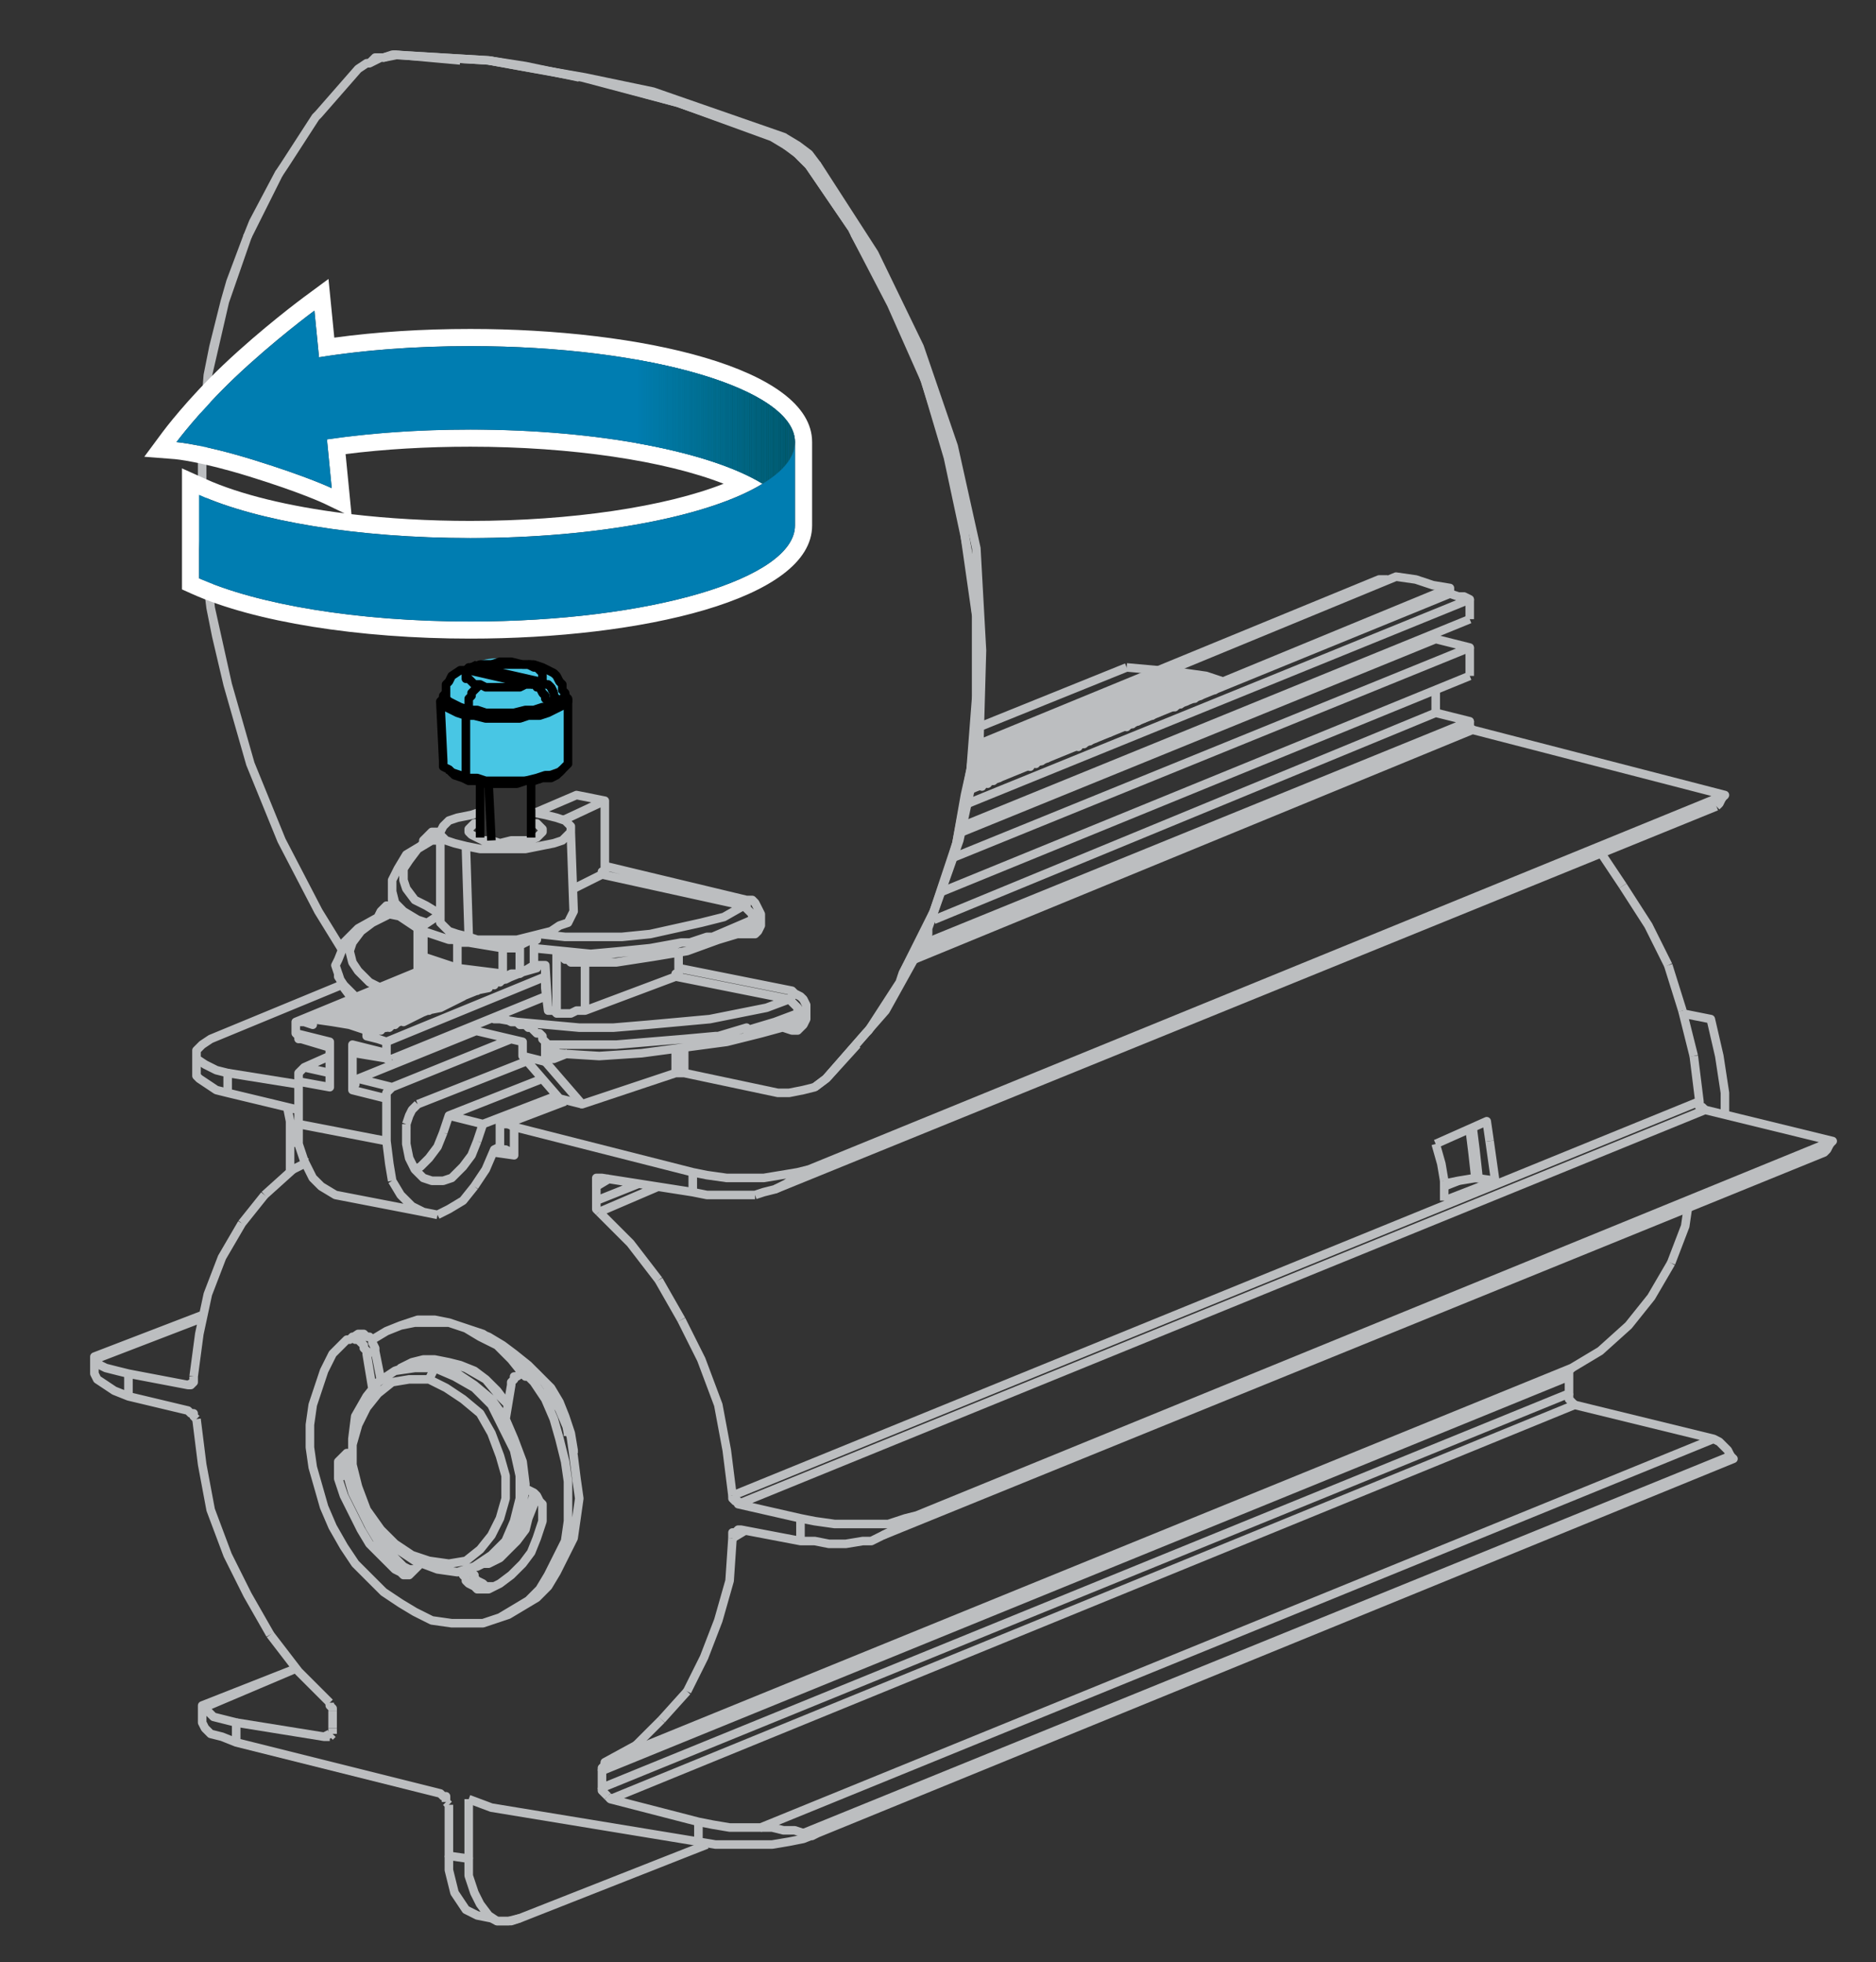 <?xml version="1.0" encoding="utf-8"?>
<!-- Generator: Adobe Illustrator 26.3.1, SVG Export Plug-In . SVG Version: 6.00 Build 0)  -->
<!DOCTYPE svg PUBLIC "-//W3C//DTD SVG 1.1//EN" "http://www.w3.org/Graphics/SVG/1.1/DTD/svg11.dtd">
<svg version="1.1" id="Layer_1" xmlns:x="http://ns.adobe.com/Extensibility/1.0/" xmlns:i="http://ns.adobe.com/AdobeIllustrator/10.0/" xmlns:graph="http://ns.adobe.com/Graphs/1.0/"
	 xmlns="http://www.w3.org/2000/svg" xmlns:xlink="http://www.w3.org/1999/xlink" x="0px" y="0px" width="109.498px"
	 height="114.49px" viewBox="0 0 109.498 114.49" style="enable-background:new 0 0 109.498 114.49;" xml:space="preserve">
<rect x="0" y="0" width="109.498" height="114.49" fill="#333333" stroke="none"/>
<style type="text/css">
	.st0{fill:none;stroke:#BCBEC0;stroke-width:0.5;stroke-linejoin:round;stroke-miterlimit:2.613;}
	.st1{fill:#48C6E4;}
	.st2{fill:none;stroke:#000000;stroke-width:0.5;stroke-linejoin:round;stroke-miterlimit:2.613;}
	.st3{fill:#FFFFFF;}
	.st4{fill:#007DB1;}
	.st5{clip-path:url(#SVGID_00000103254899036330532170000002104784095945788551_);fill:#007DB1;}
	.st6{clip-path:url(#SVGID_00000103254899036330532170000002104784095945788551_);fill:#007CB0;}
	.st7{clip-path:url(#SVGID_00000103254899036330532170000002104784095945788551_);fill:#007CAE;}
	.st8{clip-path:url(#SVGID_00000103254899036330532170000002104784095945788551_);fill:#007BAD;}
	.st9{clip-path:url(#SVGID_00000103254899036330532170000002104784095945788551_);fill:#007BAC;}
	.st10{clip-path:url(#SVGID_00000103254899036330532170000002104784095945788551_);fill:#007BAB;}
	.st11{clip-path:url(#SVGID_00000103254899036330532170000002104784095945788551_);fill:#007AAA;}
	.st12{clip-path:url(#SVGID_00000103254899036330532170000002104784095945788551_);fill:#007AA9;}
	.st13{clip-path:url(#SVGID_00000103254899036330532170000002104784095945788551_);fill:#0079A8;}
	.st14{clip-path:url(#SVGID_00000103254899036330532170000002104784095945788551_);fill:#0079A7;}
	.st15{clip-path:url(#SVGID_00000103254899036330532170000002104784095945788551_);fill:#0078A6;}
	.st16{clip-path:url(#SVGID_00000103254899036330532170000002104784095945788551_);fill:#0078A5;}
	.st17{clip-path:url(#SVGID_00000103254899036330532170000002104784095945788551_);fill:#0077A4;}
	.st18{clip-path:url(#SVGID_00000103254899036330532170000002104784095945788551_);fill:#0077A3;}
	.st19{clip-path:url(#SVGID_00000103254899036330532170000002104784095945788551_);fill:#0077A2;}
	.st20{clip-path:url(#SVGID_00000103254899036330532170000002104784095945788551_);fill:#0076A1;}
	.st21{clip-path:url(#SVGID_00000103254899036330532170000002104784095945788551_);fill:#0076A0;}
	.st22{clip-path:url(#SVGID_00000103254899036330532170000002104784095945788551_);fill:#00759F;}
	.st23{clip-path:url(#SVGID_00000103254899036330532170000002104784095945788551_);fill:#00759E;}
	.st24{clip-path:url(#SVGID_00000103254899036330532170000002104784095945788551_);fill:#00749D;}
	.st25{clip-path:url(#SVGID_00000103254899036330532170000002104784095945788551_);fill:#00749C;}
	.st26{clip-path:url(#SVGID_00000103254899036330532170000002104784095945788551_);fill:#00739B;}
	.st27{clip-path:url(#SVGID_00000103254899036330532170000002104784095945788551_);fill:#00739A;}
	.st28{clip-path:url(#SVGID_00000103254899036330532170000002104784095945788551_);fill:#007299;}
	.st29{clip-path:url(#SVGID_00000103254899036330532170000002104784095945788551_);fill:#007298;}
	.st30{clip-path:url(#SVGID_00000103254899036330532170000002104784095945788551_);fill:#007197;}
	.st31{clip-path:url(#SVGID_00000103254899036330532170000002104784095945788551_);fill:#007196;}
	.st32{clip-path:url(#SVGID_00000103254899036330532170000002104784095945788551_);fill:#007096;}
	.st33{clip-path:url(#SVGID_00000103254899036330532170000002104784095945788551_);fill:#007095;}
	.st34{clip-path:url(#SVGID_00000103254899036330532170000002104784095945788551_);fill:#007094;}
	.st35{clip-path:url(#SVGID_00000103254899036330532170000002104784095945788551_);fill:#006F94;}
	.st36{clip-path:url(#SVGID_00000103254899036330532170000002104784095945788551_);fill:#006F93;}
	.st37{clip-path:url(#SVGID_00000103254899036330532170000002104784095945788551_);fill:#006F92;}
	.st38{clip-path:url(#SVGID_00000103254899036330532170000002104784095945788551_);fill:#006E92;}
	.st39{clip-path:url(#SVGID_00000103254899036330532170000002104784095945788551_);fill:#006E91;}
	.st40{clip-path:url(#SVGID_00000103254899036330532170000002104784095945788551_);fill:#006E90;}
	.st41{clip-path:url(#SVGID_00000103254899036330532170000002104784095945788551_);fill:#006D90;}
	.st42{clip-path:url(#SVGID_00000103254899036330532170000002104784095945788551_);fill:#006D8F;}
	.st43{clip-path:url(#SVGID_00000103254899036330532170000002104784095945788551_);fill:#006C8F;}
	.st44{clip-path:url(#SVGID_00000103254899036330532170000002104784095945788551_);fill:#006C8E;}
	.st45{clip-path:url(#SVGID_00000103254899036330532170000002104784095945788551_);fill:#006C8D;}
	.st46{clip-path:url(#SVGID_00000103254899036330532170000002104784095945788551_);fill:#006B8D;}
	.st47{clip-path:url(#SVGID_00000103254899036330532170000002104784095945788551_);fill:#006B8C;}
	.st48{clip-path:url(#SVGID_00000103254899036330532170000002104784095945788551_);fill:#006B8B;}
	.st49{clip-path:url(#SVGID_00000103254899036330532170000002104784095945788551_);fill:#006A8B;}
	.st50{clip-path:url(#SVGID_00000103254899036330532170000002104784095945788551_);fill:#006A8A;}
	.st51{clip-path:url(#SVGID_00000103254899036330532170000002104784095945788551_);fill:#006989;}
	.st52{clip-path:url(#SVGID_00000103254899036330532170000002104784095945788551_);fill:#006988;}
	.st53{clip-path:url(#SVGID_00000103254899036330532170000002104784095945788551_);fill:#006887;}
	.st54{clip-path:url(#SVGID_00000103254899036330532170000002104784095945788551_);fill:#006886;}
	.st55{clip-path:url(#SVGID_00000103254899036330532170000002104784095945788551_);fill:#006785;}
	.st56{clip-path:url(#SVGID_00000103254899036330532170000002104784095945788551_);fill:#006784;}
	.st57{clip-path:url(#SVGID_00000103254899036330532170000002104784095945788551_);fill:#006683;}
	.st58{clip-path:url(#SVGID_00000103254899036330532170000002104784095945788551_);fill:#006582;}
	.st59{clip-path:url(#SVGID_00000103254899036330532170000002104784095945788551_);fill:#006581;}
	.st60{clip-path:url(#SVGID_00000103254899036330532170000002104784095945788551_);fill:#006480;}
	.st61{clip-path:url(#SVGID_00000103254899036330532170000002104784095945788551_);fill:#00647F;}
	.st62{clip-path:url(#SVGID_00000103254899036330532170000002104784095945788551_);fill:#00637F;}
	.st63{clip-path:url(#SVGID_00000103254899036330532170000002104784095945788551_);fill:#00637E;}
	.st64{clip-path:url(#SVGID_00000103254899036330532170000002104784095945788551_);fill:#00637D;}
	.st65{clip-path:url(#SVGID_00000103254899036330532170000002104784095945788551_);fill:#00627D;}
	.st66{clip-path:url(#SVGID_00000103254899036330532170000002104784095945788551_);fill:#00627C;}
	.st67{clip-path:url(#SVGID_00000103254899036330532170000002104784095945788551_);fill:#00617B;}
	.st68{clip-path:url(#SVGID_00000103254899036330532170000002104784095945788551_);fill:#00617A;}
	.st69{clip-path:url(#SVGID_00000103254899036330532170000002104784095945788551_);fill:#006079;}
	.st70{clip-path:url(#SVGID_00000103254899036330532170000002104784095945788551_);fill:#005F78;}
	.st71{clip-path:url(#SVGID_00000103254899036330532170000002104784095945788551_);fill:#005F77;}
	.st72{clip-path:url(#SVGID_00000103254899036330532170000002104784095945788551_);fill:#005E76;}
	.st73{clip-path:url(#SVGID_00000103254899036330532170000002104784095945788551_);fill:#005E75;}
	.st74{clip-path:url(#SVGID_00000103254899036330532170000002104784095945788551_);fill:#005D75;}
	.st75{clip-path:url(#SVGID_00000103254899036330532170000002104784095945788551_);fill:#005D74;}
	.st76{clip-path:url(#SVGID_00000103254899036330532170000002104784095945788551_);fill:#005D73;}
	.st77{clip-path:url(#SVGID_00000103254899036330532170000002104784095945788551_);fill:#005C73;}
	.st78{clip-path:url(#SVGID_00000103254899036330532170000002104784095945788551_);fill:#005C72;}
	.st79{clip-path:url(#SVGID_00000103254899036330532170000002104784095945788551_);fill:#005B71;}
	.st80{clip-path:url(#SVGID_00000103254899036330532170000002104784095945788551_);fill:#005B70;}
	.st81{clip-path:url(#SVGID_00000103254899036330532170000002104784095945788551_);fill:#005A6F;}
	.st82{clip-path:url(#SVGID_00000103254899036330532170000002104784095945788551_);fill:#005A6E;}
	.st83{clip-path:url(#SVGID_00000103254899036330532170000002104784095945788551_);fill:#00596E;}
	.st84{clip-path:url(#SVGID_00000103254899036330532170000002104784095945788551_);fill:#00596D;}
	.st85{clip-path:url(#SVGID_00000103254899036330532170000002104784095945788551_);fill:#00586C;}
	.st86{clip-path:url(#SVGID_00000103254899036330532170000002104784095945788551_);fill:#00586B;}
	.st87{clip-path:url(#SVGID_00000103254899036330532170000002104784095945788551_);fill:#00576A;}
	.st88{clip-path:url(#SVGID_00000103254899036330532170000002104784095945788551_);fill:#005769;}
	.st89{clip-path:url(#SVGID_00000103254899036330532170000002104784095945788551_);fill:#015669;}
	.st90{clip-path:url(#SVGID_00000103254899036330532170000002104784095945788551_);fill:#035668;}
	.st91{clip-path:url(#SVGID_00000103254899036330532170000002104784095945788551_);fill:#055668;}
	.st92{clip-path:url(#SVGID_00000103254899036330532170000002104784095945788551_);fill:#075567;}
	.st93{clip-path:url(#SVGID_00000103254899036330532170000002104784095945788551_);fill:#095567;}
	.st94{clip-path:url(#SVGID_00000103254899036330532170000002104784095945788551_);fill:#0B5466;}
</style>
<path class="st0" d="M23.056,91.581l0.496-0.166 M31.164,80.656L31,80.492l-0.166-0.167h-0.167l-0.164-0.166h-0.164
	l-0.169,0.166h-0.164v0.167l-0.167,0.164v0.165l-0.33,1.986 M30.503,86.78l0.331,0.166l0.33,0.164l0.167,0.167
	l0.164,0.329l0.166,0.167v0.33v0.332v0.331l-0.33,0.993L31,90.586l-0.497,0.662l-0.664,0.662l-0.661,0.497
	l-0.661,0.332H28.186h-0.164h-0.169l-0.164-0.167l-0.331-0.165l-0.166-0.164v-0.166l-0.167-0.167v-0.165l-0.164-0.164
	 M21.73,80.987l-0.33-1.986 M20.241,85.954l-0.497,0.33v-0.498v-0.33v-0.167l0.166-0.164l0.165-0.165l0.166-0.166
	h0.331 M24.544,91.248l-0.165,0.167l-0.167,0.166l-0.165,0.164l-0.166,0.165h-0.167h-0.164l-0.166-0.165l-0.33-0.164
	l-0.663-0.662l-0.828-0.829l-0.496-0.826l-0.497-0.993l-0.497-0.993l-0.331-0.993 M27.523,91.415v0.166v0.164
	l0.167,0.165v0.167l0.164,0.166l0.333,0.164l0.164,0.165h0.169h0.164h0.164 M20.572,84.794h-0.166l-0.165,0.331v0.164
	v0.333v0.332l0.331,1.156l0.497,0.993l0.496,0.994l0.498,0.828l0.827,0.826l0.663,0.663l0.331,0.166h0.166h0.165
	 M20.406,78.175l0.497-0.333h0.166h0.166l0.167,0.167h0.165l0.166,0.166v0.164l0.166,0.332v0.164l-0.496,0.166v-0.166
	l-0.167-0.164v-0.167l-0.166-0.165l-0.166-0.164h-0.166l-0.166-0.166L20.406,78.175h-0.165l-0.166,0.164l-0.662,0.662
	l-0.497,0.994l-0.331,0.992l-0.331,0.993l-0.165,1.158v1.324l0.165,1.159l0.331,1.158l0.331,1.159l0.497,1.158
	l0.662,1.159l0.662,0.991l0.828,0.829l0.828,0.826l0.993,0.662l0.827,0.498l0.992,0.497l1.16,0.164h0.993h0.828
	l0.993-0.331 M21.896,78.835l0.331,1.657 M30.171,80.325l0.497-0.33h0.167H31h0.164l0.167,0.164l0.164,0.166l0.166,0.167
	 M32.324,82.808l0.331,1.157l0.33,1.324l0.167,1.16v1.157v1.16l-0.167,1.159l-0.497,0.993l-0.497,0.991
	l-0.497,0.829l-0.661,0.662l-0.828,0.497l-0.828,0.495l0.495-0.166l0.829-0.496l0.828-0.495l0.661-0.664
	l0.497-0.827l0.497-0.993l0.496-0.992l0.167-1.158l0.164-1.159l-0.164-1.158l-0.167-1.324l-0.166-1.159
	l-0.495-1.158l-0.497-1.159l-0.664-0.991l-0.496,0.164l0.663,0.991L32.324,82.808L32.324,82.808z M30.503,80.159
	l-0.664-0.827l-0.826-0.828l-0.992-0.495l-0.829-0.498l-0.992-0.331h-0.996h-0.992l-0.827,0.166l-0.828,0.332
	l-0.828,0.497 M23.386,79.995v-0.168l0.662-0.33l0.661-0.165h0.664l0.828,0.165l0.661,0.166l0.828,0.332l0.661,0.497
	l0.664,0.66l0.496,0.664h0.164 M31.164,87.11v0.663l-0.33,0.828l-0.167,0.662l-0.497,0.662l-0.497,0.496
	l-0.495,0.497l-0.661,0.329h-0.665 M23.386,77.346l0.994-0.331h0.993l0.828,0.165l0.992,0.331l0.993,0.331
	l0.993,0.662l0.828,0.828l0.661,0.663 M24.048,79.497l-0.496,0.33h-0.166 M28.022,91.248l0.497-0.164
	 M31.164,79.995l-0.497-0.332 M33.481,84.794v-0.165l-0.166-0.993l-0.331-0.993l-0.33-0.826l-0.495-0.829
	l-0.665-0.662l-0.661-0.662l-0.828-0.662l-0.663-0.497l-0.825-0.495l-0.829-0.331h-0.167 M31.992,80.987v0.165
	l0.497,0.828l0.497,0.827l0.167,0.828v0.165 M29.014,78.504h0.166l0.828,0.662l0.661,0.497l-0.164,0.332 M25.04,49.043
	h-0.164 M43.745,54.174l-0.168,0.166 M44.406,53.677h-0.165h-0.168h-0.164l-1.156,0.497l1.156-0.497v0.331l-0.164,0.166
	l-0.168,0.166l-1.652,0.497l-1.82,0.662l-1.99,0.331l-2.148,0.331h-2.153h-0.164h-0.333l-0.164-0.166h-0.167
	l-0.164-0.166l-0.333-0.166h1.488h1.657l1.49-0.166l1.655-0.166l0.993-0.331l-1.821,0.331l-1.653,0.166
	l-1.821,0.166l-1.655-0.166l-1.657-0.166v0.994h0.331h0.333l0.164,2.648h0.169h0.164l0.164,0.166h0.333h0.495
	l0.333-0.166h0.328h0.168l5.293-1.986l6.623,1.324l0.166,0.166l0.164,0.165l0.166,0.166v0.165v0.166h0.164h0.169h0.164
	 M32.655,61.457l-0.331,0.165 M46.392,59.801h-0.164 M47.055,59.14h-0.164h-0.169l-0.164,0.166v0.165l-0.166,0.167
	l-0.164,0.165l-1.821,0.498l-1.986,0.496l-2.484,0.332l-2.481,0.331l-2.481,0.165l-2.648-0.165 M24.709,55.829v-1.49
	 M39.438,61.291v1.324 M39.935,62.615V61.126 M31.331,54.67l-0.992,0.497 M43.577,54.505v-0.166 M31.828,61.622
	v-0.165v-0.166V61.126 M32.488,55.664v3.476 M34.145,58.974v-2.813 M24.38,54.174v2.647 M24.709,56.657l-0.164-0.828
	 M22.889,52.85v0.166v0.166v0.166h-0.166h-0.166h-0.166l-1.49,0.828l-0.828,0.828v0.166l-0.331,0.828l-0.165,0.331
	l0.165,0.496v0.167l0.331,0.497l0.662,0.662h0.166 M46.227,60.132v-0.165v-0.167 M39.607,56.49v0.167v0.165h-0.169
	v0.167 M25.537,48.546l-0.164,0.166v0.165l-0.168,0.166H25.04h-0.164l-0.828,0.828 M43.577,52.519l-8.275-1.985
	 M35.137,51.029l8.276,1.821h0.164v-0.166v-0.166h0.332l0.164,0.166l0.168,0.331l0.165,0.331v0.331v0.331l-0.165,0.331
	l-0.168,0.166h-0.164h-0.332h-0.496 M32.488,61.457v0.165l-0.164,0.165 M22.889,52.188v0.331l0.496,0.828v0.165
	l0.994,0.663v-0.166h0.165l-0.662-0.497l-0.663-0.496l-0.331-0.497v-0.496v-0.663l0.167-0.331l0.164-0.331
	l0.496-0.827l0.829-0.497 M29.343,56.821v-1.489 M27.358,55.002h-0.333h-0.328l-0.168-0.166h-0.328 M41.593,54.67
	l1.16-0.496 M33.316,48.546l0.166,4.635l-0.166,0.33l-0.164,0.332l-0.497,0.166l-0.495,0.331l-0.665,0.166
	l1.49,0.166h1.657h1.655l1.653-0.166l1.488-0.331l1.493-0.331l1.321-0.332l1.16-0.661l0.164,0.166l0.168,0.166
	l0.164,0.166v0.165v0.167h0.164h0.168h0.165 M20.572,58.312l-0.497-0.662l-0.165-0.331l-0.166-0.498 M29.179,59.47
	h0.331l0.33,0.167h0.331l0.169,0.165h0.328l0.167,0.167H31l0.164,0.165l0.167,0.167h0.164l0.166,0.165v0.166
	l0.167,0.165 M31.992,60.96h1.821h0.164h1.821h0.168l1.984-0.166l1.985-0.165l1.821-0.166h0.168l1.652-0.496v0.165
	 M28.022,48.05h-0.333l-0.167,0.165l-0.164,0.166v0.165l0.164,0.166l0.331,0.165l0.333,0.166h0.497l0.497,0.165
	l0.661-0.165h0.5h0.495l0.497-0.166l0.164-0.165l0.166-0.166v-0.165l-0.166-0.166l-0.164-0.165H31 M27.193,49.374
	l-0.664-0.166l-0.497-0.165l-0.332-0.331v-0.166l0.167-0.331l0.333-0.33l0.496-0.167l0.825-0.165l0.499-0.167
	 M31.164,56.326l-0.825,0.496h-0.169h-0.164h-0.167l-0.33,0.167l-0.167-0.167l-2.646-0.331l-1.989-0.661h-0.164
	v-0.166v-1.49 M31,47.387l0.828,0.167l0.661,0.165l0.497,0.167l0.331,0.33v0.331l-0.164,0.166l-0.331,0.331
	l-0.497,0.165l-0.829,0.166l-0.828,0.166h-0.828h-0.993H28.022l-0.829-0.166l0.166,5.297l0.495,0.166h0.829h0.661
	h0.828l0.664-0.166l0.661-0.166l-0.164,0.166v0.166h-0.167v0.166v0.166v0.165 M33.977,64.436l-1.321-0.331
	l-2.152-2.482l1.324,0.331v-0.331v0.165h0.164h0.169h0.164l0.828-0.33 M30.339,56.821V55.167l-0.169,0.165h-0.164
	h-0.167h-0.166h-0.331l-1.985-0.331h-0.333h-0.328v1.489 M31.992,58.974l-0.164-1.324v-1.324 M25.701,53.346
	l-0.993,0.662h-0.164v0.166v0.166h0.164l1.493,0.497h0.328l0.168,0.166l0.661-0.331l-0.661-0.166l-0.496-0.166
	l-0.169-0.166l-0.332-0.331v-0.332v-4.965 M25.701,49.043h-0.496l-0.825,0.496l-0.498,0.663l-0.331,0.496v0.662
	l0.164,0.497l0.497,0.662l0.663,0.331l0.825,0.497 M23.552,53.511l-0.828-0.165l-0.993,0.497l-0.662,0.497
	l-0.497,0.662l-0.166,0.497l0.166,0.662l0.331,0.497l0.662,0.662l0.662,0.331 M28.847,59.305v0.165h0.333
	l0.992,0.167l1.821,0.165l1.821,0.167h1.985l1.989-0.167l1.821-0.165l1.821-0.167l1.652-0.33l1.656-0.331
	l1.324-0.497l0.166-0.165v-0.166v-0.165 M47.552,63.442l0.66-0.496l0.167-0.167l1.653-1.82 M39.772,55.002h0.497
	l1.324-0.331h-0.333l-0.991,0.331 M25.373,56.16H25.04v0.33v-0.496v0.166 M24.876,53.843l-0.496-0.166l-0.828-0.497
	l-0.496-0.497l-0.167-0.662v-0.166v-0.497 M30.503,61.622V60.794l-2.814-0.662v-0.331 M32.655,61.457h-0.167h-0.164
	h-0.164l-0.169-0.166V61.126V60.96l-0.164-0.166v0.332l0.164-0.166 M45.233,59.636l-1.656,0.496L45.233,59.636
	l1.324-0.331v-0.166L45.233,59.636L45.233,59.636z M39.607,55.498v0.992l6.62,1.325l0.164,0.165l0.33,0.166
	l0.169,0.165l0.164,0.331v0.166v0.331v0.33l-0.164,0.331l-0.169,0.167l-0.164,0.165h-0.33l-0.497-0.165
	 M24.709,49.374V49.043l0.168-0.166l0.164-0.165l0.165-0.166h0.332h0.164 M22.062,53.511l0.165-0.33l0.166-0.166
	l0.166-0.166h0.166h0.166h0.331 M17.759,67.912v-0.331 M17.427,66.587l-0.496,0.166v1.655 M16.931,66.753v-1.324
	l-0.166-0.827 M25.04,91.084l0.497,0.497 M24.048,79.663l-0.332,0.164 M20.903,83.139l-0.331,1.159v1.324l0.331,1.158
	l0.498,1.323l0.827,1.16l0.829,0.826l0.992,0.662l0.992,0.332l1.161,0.164l0.992-0.164l0.829-0.662l0.661-0.827
	l0.497-0.993l0.331-1.159v-1.324l-0.331-1.158l-0.497-1.324l-0.661-1.159l-0.996-0.829l-0.993-0.66L25.04,80.492
	h-1.158l-0.993,0.164l-0.827,0.662l-0.662,0.827L20.903,83.139L20.903,83.139z M24.544,79.497l-0.497,0.166
	l0.992-0.166h1.161 M25.04,80.492l0.333-0.665l1.156,0.498l1.16,0.662l0.993,0.993l0.661,1.324l0.663,1.324
	l0.333,1.489v1.324l-0.333,1.324l-0.497,1.159l-0.828,0.826l-0.993,0.663l-0.992,0.33l-1.161-0.164l-1.324-0.497
	l-0.993-0.662l-0.993-0.994l-0.827-1.324l-0.498-1.323l-0.331-1.324v-1.491l0.166-1.322l0.663-1.159l0.662-0.827
	l0.993-0.661l0.496-0.168l0.993-0.164l1.157,0.164H25.373h-1.16l-1.157,0.168 M27.689,91.415h0.164l0.993-0.496
	l0.663-0.829l0.661-0.992l0.333-1.158l0.164-1.324l-0.164-1.326l-0.497-1.324l-0.497-1.157l-0.828-1.16
	l-0.993-0.826l-0.992-0.662l-0.997-0.332 M31.164,87.11L31,87.773l-0.333,1.157l-0.497,0.995l-0.828,0.66
	l-0.993,0.498 M26.201,79.497l0.992,0.33l1.157,0.665l0.829,0.991l0.495,0.497 M29.179,90.752l-0.829,0.332H28.186
	 M46.558,68.574l-0.663,0.496l-0.661,0.331l-0.66,0.166l-0.5,0.165 M22.558,60.794v0.663v0.165v0.165h0.166h0.166
	 M22.889,63.442l-0.166,0.166l-0.166,0.165v0.166v0.165 M23.716,65.595l0.167-0.497l0.166-0.331l0.165-0.165
	l0.167-0.166 M24.709,70.726l0.829,0.166 M27.854,66.587l-0.331,0.828l-0.497,0.662l-0.661,0.661l-0.497,0.167h-0.663
	l-0.497-0.167l-0.496-0.495l-0.331-0.662l-0.167-0.828v-0.828 M22.558,66.587l0.166,1.325l0.166,0.993
	 M29.179,65.595l3.476-1.49 M27.689,69.234l0.661-0.991l0.497-1.16l0.333-0.164 M20.737,61.457h-0.166v-0.166V60.96
	 M20.572,63.608v-0.166l0.166-0.165v-0.167l0.166-0.165 M24.213,68.243l0.332-0.166l0.496-0.496l0.497-0.662
	l0.332-0.828 M38.447,74.697l1.324,2.317 M38.447,69.234l-3.475,1.491 M17.096,68.243l0.663-0.331 M14.117,71.388
	l1.324-1.655 M43.577,89.264l-0.824,0.496 M40.105,98.698l-1.49,1.654 M19.248,99.36l-1.821-1.82l-1.654-2.153
	 M30.171,56.821l-0.661,0.331l0.33-0.165L30.171,56.821l0.497-0.165L31,56.49h0.331L30.171,56.821L31,56.49
	 M28.519,57.649l-0.829,0.166l0.497-0.166H28.519L28.519,57.649z M23.882,59.47l-0.331,0.167l0.661-0.331
	L23.882,59.47L23.882,59.47z M24.876,58.974l-0.663,0.332l0.332-0.166L24.876,58.974l0.329-0.165h0.496l0.664-0.331
	l-0.333,0.165l-0.332,0.166L24.876,58.974L24.876,58.974z M27.026,58.147l-0.661,0.331l0.333-0.166L27.026,58.147
	L27.026,58.147z M29.674,65.595h-0.164h-0.167h-0.164v1.324l0.164,0.164h0.167l0.33,0.167l0.167,0.165v-1.655
	 M24.876,58.809v0.165h0.164v-0.165l0.165-0.166l-0.992-0.331l-0.993-0.165l-1.157-0.166 M22.724,59.636v0.165v0.167
	l0.166-0.167v-0.165l0.167-0.167l-0.993-0.165l-1.16-0.332l-0.993-0.165l-0.166,0.165 M23.552,59.305v0.165v0.167
	v-0.167l0.164-0.165l-0.992-0.332l-0.993-0.331l-1.159-0.165h0.166l0.993,0.165l0.993,0.331l1.159,0.166l-0.167,0.166
	 M24.213,58.974v0.166v0.166v-0.166h0.167l0.165-0.166l-1.159-0.331l-0.993-0.165l-0.992-0.166h-0.167v0.166
	 M22.062,59.967v0.165h0.165v-0.165l0.166-0.167l-1.159-0.331l-0.993-0.165l-0.994-0.166l-0.165,0.166
	 M25.205,58.643v0.166h0.168v-0.166l0.164-0.165 M26.033,58.312v0.166v0.165v-0.165l0.169-0.166v-0.165l-0.996-0.166
	l-0.992-0.331l-1.157-0.165v0.165 M26.698,57.98v0.166v0.165l0.164-0.165v-0.166h0.164l-1.157-0.331l-0.993-0.165
	l-0.994-0.166h-0.167 M27.358,57.816v0.165l0.164-0.165l0.167-0.166l-0.992-0.331l-1.161-0.167l-0.993-0.165
	l-0.165,0.165 M27.689,57.649v0.166h0.164l0.169-0.166v-0.165l-0.996-0.332l-1.157-0.165l-0.993-0.167v0.167h-0.168
	 M28.022,57.484v0.165h0.164l0.164-0.165v-0.166l-0.992-0.331l-0.993-0.167l-1.16-0.165v0.165 M28.519,57.319v0.166
	v0.165v-0.165l0.164-0.166v-0.167l-0.993-0.165l-0.992-0.331l-1.161-0.167v0.167 M22.393,59.801v0.167h0.166v-0.167
	l0.166-0.165l-0.993-0.331l-1.159-0.166l-0.993-0.166l-0.166,0.166 M24.544,58.974v0.166l0.164-0.166l0.168-0.165
	l-0.994-0.331l-1.159-0.166l-0.993-0.165 M21.73,60.132v0.167V60.132h0.166l0.167-0.165l-1.16-0.331l-0.993-0.167
	l-0.994-0.165l-0.165,0.165 M29.179,56.988v0.165v0.167l0.164-0.167v-0.165l0.167-0.167 M31,56.49l0.164-0.165
	 M26.365,58.147v0.165v0.166v-0.166l0.164-0.165l-0.992-0.331l-0.993-0.331l-1.159-0.166v0.166 M25.537,58.478v0.165
	l0.164,0.166v-0.166l0.167-0.165v-0.166l-0.993-0.165l-0.994-0.331l-1.159-0.166v0.166 M27.026,57.816v0.165v0.166
	l0.167-0.166l0.166-0.165l-1.157-0.331l-0.996-0.166l-0.992-0.167h-0.165v0.167 M28.847,57.152v0.167v0.166v-0.166
	l0.167-0.167l0.166-0.165l-1.157-0.167l-0.333-0.165 M29.51,56.988v0.165l0.164-0.165 M23.882,59.14v0.166v0.165
	v-0.165l0.166-0.166l-0.992-0.331l-0.993-0.166l-1.16-0.165 M23.056,59.47v0.167v0.165l0.164-0.165l0.166-0.167
	v-0.165l-0.993-0.166l-0.992-0.331l-1.159-0.166v0.166h-0.166 M28.022,57.484l-0.996-0.332l-0.993-0.165l-1.157-0.167
	 M26.201,56.326h-0.169 M29.179,56.988l-0.993-0.167l-0.164-0.165 M28.683,57.152h0.164l-1.157-0.331l-0.992-0.165
	l-0.997-0.167h-0.164 M27.689,57.649l-0.992-0.331l-0.997-0.167l-1.157-0.165 M28.35,57.319h0.169l-1.16-0.331
	l-0.993-0.167l-0.992-0.165h-0.168 M27.358,57.816l-0.993-0.331l-1.16-0.166l-0.992-0.167 M27.026,57.98v-0.165
	l-0.993-0.166l-1.157-0.331l-0.994-0.167v0.167 M22.724,59.636l-0.993-0.331l-0.993-0.166l-1.158-0.166
	 M26.529,58.147l0.168-0.166l-0.997-0.165l-1.157-0.331l-0.993-0.166h-0.166 M26.201,58.147h0.164l-1.16-0.166
	l-0.992-0.331l-0.993-0.165h-0.164 M25.869,58.312h0.164l-1.157-0.331l-0.994-0.165l-0.993-0.166h-0.166
	 M24.544,58.974l-0.993-0.331l-1.159-0.165l-0.992-0.166 M22.393,59.801l-0.992-0.331l-1.159-0.165l-0.994-0.166
	 M24.048,59.14l0.165-0.166l-1.157-0.165l-0.993-0.331l-0.994-0.166l-0.166,0.166 M23.386,59.305h0.166l-1.159-0.166
	l-0.992-0.331l-0.994-0.166h-0.165 M22.062,59.967l-0.994-0.331l-1.158-0.167l-0.994-0.165 M23.056,59.47
	l-0.993-0.33l-0.994-0.166l-1.158-0.165 M21.4,60.132h0.33l-1.159-0.331l-0.993-0.165l-0.994-0.167h-0.331
	 M20.737,61.457l1.986,0.33 M26.365,56.49l-0.333-0.165l-0.164,0.165 M24.876,58.809l-1.16-0.331l-0.992-0.166
	l-0.993-0.165l-0.166,0.165 M30.171,56.821h0.169 M31.331,56.326v0.165V56.326L31.331,56.326z M29.84,56.988
	l0.167-0.167 M22.393,57.816l1.159,0.165l0.993,0.166l0.993,0.331l-0.993-0.331l-1.159-0.166L22.393,57.816
	l-0.166,0.165 M25.205,58.643l-0.992-0.331l-1.157-0.165l-0.993-0.166l-0.167,0.166 M20.572,58.478v0.165
	 M23.716,65.595v0.33 M5.51,79.166v0.993l0.166,0.333l0.496,0.329l0.497,0.331l0.828,0.331l3.475,0.829l0.166,0.164
	h0.165v0.166l0.166,0.165 M5.51,79.332v-0.166l6.456-2.482 M7.497,80.159l-0.662-0.164l-0.663-0.168l-0.331-0.164
	l-0.331-0.331l6.456-2.482 M11.469,61.622v0.827v0.331l0.165,0.167l0.497,0.331l0.496,0.331l0.662,0.165l4.138,0.993
	 M13.289,63.773v-1.158l-0.662-0.166l-0.661-0.331l-0.497-0.331v-0.165v-0.331l0.331-0.331l0.496-0.331l7.614-3.144
	 M21.4,60.463v-0.331l-0.994-0.331l-0.993-0.165l-1.159-0.167v0.331l-0.496-0.165h-0.497l8.44-3.476
	 M17.427,65.595l5.131,0.992v-2.482l-1.986-0.496V60.96l1.986,0.497 M17.262,60.298l1.986,0.496v2.648l-1.821-0.331
	 M28.186,65.595l-0.663-0.166l-0.661-0.165l-0.661-0.166 M27.689,69.234l-0.663,0.828l-0.825,0.496l-0.664,0.333
	 M42.753,87.277v0.165l0.164,0.164h0.164v0.167 M10.972,80.821h0.166l0.165-0.165v-0.164v-0.167 M19.248,101.346
	l0.166-0.166 M35.469,104.821l0.164,0.166 M26.033,105.152v-0.331h-0.164l-0.167-0.165l-11.915-2.979l-0.829-0.331
	l-0.662-0.166l-0.33-0.331l-0.166-0.329v-0.995 M17.262,97.373l-5.462,2.151v0.166 M44.406,106.643h0.663
	l0.661,0.165h0.661l0.499,0.166 M17.759,62.284l-0.166,0.165l-0.166,0.166v0.165v0.331v2.483v1.158l0.332,0.993
	l0.496,0.992l0.497,0.496l0.827,0.498l5.129,0.993l-0.661-0.331l-0.662-0.662l-0.496-0.827 M19.248,61.126
	l-1.655-0.497h-0.166v-0.166l-0.165-0.165v-0.662 M31.495,56.326l-9.433,3.806l-0.662,0.331l0.662,0.166l0.496,0.165
	l9.27-3.806 M19.413,100.849v-0.993 M35.633,68.738l-0.828,0.496v-0.329v-0.167h0.167h0.164l5.298,0.829l0.825,0.165
	h0.829h0.992h0.992 M34.973,70.726l-0.167-0.167v-0.164v-0.332l2.484-0.992 M31.661,62.947l-5.459,2.151l-0.333,0.993
	 M27.854,66.587l0.333-0.992l4.302-1.655 M30.668,61.953l-6.288,2.482 M31.828,58.147l-8.938,3.641 M27.854,60.132
	l-6.951,2.815l1.986,0.496l6.951-2.813 M19.248,61.622l-1.489,0.662l1.489,0.331 M7.497,81.483v-1.324l3.475,0.662
	l0.331-0.165 M18.916,101.346l0.331-0.166 M17.262,97.373l-5.462,2.317l0.331,0.165l0.331,0.331l0.662,0.166l0.663,0.167
	v1.157 M30.007,67.415L28.847,67.25 M14.117,71.388l-1.159,1.985l-0.827,2.151l-0.497,2.317l-0.331,2.483"/>
<path class="st1" d="M33.331,44.461l-0.51-4.521c0,0-4.635-3.808-6.899,0.611c0,2.675,0,4.115,0,4.115
	S29.095,46.561,33.331,44.461z"/>
<polyline class="st2" points="27.523,38.947 28.022,38.78 28.683,38.78 29.179,38.616 29.84,38.616 30.503,38.78 
	31,38.78 "/>
<line class="st2" x1="27.854" y1="38.78" x2="27.523" y2="38.947"/>
<line class="st2" x1="27.689" y1="38.947" x2="28.186" y2="38.78"/>
<line class="st2" x1="32.16" y1="40.105" x2="32.324" y2="40.437"/>
<line class="st2" x1="31.828" y1="40.602" x2="31.661" y2="40.437"/>
<polyline class="st2" points="28.022,39.94 27.854,40.105 27.689,40.27 27.523,40.437 27.523,40.602 27.358,40.768 
	27.358,40.933 27.358,41.099 27.358,41.429 26.862,41.264 26.529,41.099 26.201,40.933 26.033,40.768 
	26.033,40.602 26.033,40.437 25.869,40.768 26.033,40.768 26.033,40.933 26.201,41.099 26.529,41.264 
	26.862,41.429 "/>
<line class="st2" x1="26.033" y1="40.602" x2="25.869" y2="40.602"/>
<polyline class="st2" points="27.358,41.595 27.854,41.595 28.35,41.76 27.854,41.595 27.358,41.595 26.862,41.429 
	27.358,41.595 27.358,41.429 27.854,41.429 28.35,41.595 28.847,41.595 29.51,41.595 30.007,41.595 
	30.668,41.429 31.164,41.429 31.661,41.264 31.992,41.264 32.324,41.099 32.488,40.933 32.655,40.933 
	32.821,40.768 32.985,40.602 32.985,40.437 32.821,40.27 32.821,39.94 32.655,39.773 32.488,39.442 
	32.324,39.278 31.992,39.111 31.661,38.947 31.164,38.78 31,38.78 30.834,38.78 "/>
<polyline class="st2" points="31.661,41.429 31.331,41.595 31.164,41.595 30.834,41.595 30.668,41.595 30.171,41.76 
	30.007,41.76 29.674,41.76 29.51,41.76 29.014,41.76 28.847,41.76 28.35,41.76 "/>
<polyline class="st2" points="32.985,40.602 32.985,40.768 32.821,40.933 "/>
<line class="st2" x1="25.869" y1="40.602" x2="25.869" y2="40.768"/>
<line class="st2" x1="27.358" y1="45.566" x2="27.358" y2="45.401"/>
<polyline class="st2" points="32.821,44.905 32.655,45.07 32.488,45.236 32.16,45.401 31.661,45.401 31.164,45.566 
	30.668,45.566 30.171,45.733 29.51,45.733 29.014,45.733 28.35,45.733 27.854,45.566 27.358,45.566 
	27.026,45.401 26.529,45.236 26.365,45.07 26.201,44.905 26.033,44.905 "/>
<polyline class="st2" points="32.488,40.933 32.488,40.768 32.324,40.602 32.324,40.437 32.16,40.105 31.992,39.94 
	31.828,39.94 31.661,39.773 31.495,39.773 "/>
<polyline class="st2" points="31,39.94 31.164,39.94 31.331,39.94 31.331,40.105 31.495,40.105 31.661,40.437 
	31.828,40.602 31.828,40.768 31.992,40.933 31.992,41.264 32.16,41.099 32.488,40.933 31.992,40.933 "/>
<polyline class="st2" points="27.358,39.111 27.193,39.111 27.026,39.111 26.862,39.111 26.365,39.442 26.201,39.773 
	26.033,39.94 26.033,40.27 26.033,40.437 "/>
<polyline class="st2" points="27.193,39.111 27.358,38.947 27.523,38.947 27.689,38.947 27.854,38.947 31.495,39.773 
	31.661,39.609 31.661,39.442 31.661,39.278 31.495,39.111 31.331,38.947 31.164,38.947 30.834,38.78 
	30.503,38.78 30.171,38.78 29.674,38.78 29.343,38.78 28.847,38.78 28.519,38.78 28.186,38.78 27.854,38.947 
	"/>
<polygon class="st2" points="27.523,39.773 27.689,39.94 28.022,39.94 28.35,40.105 28.683,40.105 29.179,40.105 
	29.51,40.105 30.007,40.105 30.339,40.105 30.668,39.94 31,39.94 27.358,39.111 27.193,39.278 27.193,39.442 
	27.193,39.609 27.358,39.609 27.523,39.773 "/>
<polyline class="st2" points="33.152,40.768 33.152,40.933 32.985,41.099 32.655,41.264 32.324,41.429 31.992,41.595 
	31.495,41.76 30.834,41.76 30.339,41.926 29.674,41.926 29.014,41.926 28.35,41.926 27.689,41.76 
	27.193,41.76 26.698,41.595 26.365,41.429 26.033,41.264 25.869,41.099 25.701,40.933 25.869,44.408 
	25.869,44.574 25.869,44.739 26.201,44.905 26.365,45.07 26.862,45.236 27.193,45.401 27.193,41.76 
	27.358,41.595 "/>
<polyline class="st2" points="32.985,40.437 32.985,40.602 33.152,40.768 33.152,44.574 32.985,44.739 32.821,44.905 
	32.655,45.07 32.16,45.236 31.828,45.236 31.331,45.401 30.668,45.566 30.171,45.566 29.51,45.566 
	29.014,45.566 28.35,45.566 27.854,45.401 27.193,45.401 "/>
<polyline class="st2" points="25.701,40.933 25.869,40.768 25.869,40.602 26.033,40.437 "/>
<polygon class="st2" points="31.828,41.429 31.992,41.429 31.661,41.429 31.828,41.429 "/>
<polygon class="st2" points="32.655,41.099 32.821,40.933 32.655,41.099 32.324,41.264 31.992,41.429 32.324,41.264 
	32.655,41.099 "/>
<line class="st2" x1="31" y1="48.877" x2="31" y2="45.566"/>
<line class="st2" x1="28.022" y1="48.877" x2="28.022" y2="45.566"/>
<polyline class="st0" points="47.716,9.65 47.219,8.988 46.558,8.492 45.73,7.995 "/>
<polyline class="st0" points="21.565,3.691 21.896,3.36 22.227,3.36 "/>
<line class="st0" x1="35.302" y1="46.726" x2="32.821" y2="47.885"/>
<polyline class="st0" points="33.481,51.856 35.137,51.029 35.137,50.864 35.302,50.864 35.302,50.698 35.302,50.533 
	35.302,46.726 33.648,46.395 31.331,47.387 "/>
<polyline class="st0" points="23.22,3.195 22.393,3.36 23.056,3.195 22.889,3.195 "/>
<polyline class="st0" points="33.812,4.519 30.668,3.857 28.519,3.526 "/>
<line class="st0" x1="45.398" y1="7.995" x2="39.607" y2="6.008"/>
<polyline class="st0" points="26.862,3.526 23.22,3.195 23.056,3.195 28.519,3.526 30.339,3.857 34.145,4.519 
	37.786,5.513 39.607,6.008 45.233,7.995 45.398,7.995 45.73,7.995 38.114,5.347 34.145,4.519 "/>
<polyline class="st0" points="52.681,56.821 54.171,54.008 54.502,53.181 55.495,50.367 55.826,49.208 56.323,46.395 
	56.655,44.905 56.986,42.422 56.986,40.602 56.986,38.284 56.986,35.967 56.819,33.981 56.323,31.333 56.159,29.677 
	54.999,25.374 53.675,21.236 51.853,17.264 49.868,13.622 "/>
<line class="st0" x1="49.703" y1="13.291" x2="47.219" y2="9.65"/>
<polyline class="st0" points="48.212,62.947 50.529,60.298 51.689,58.974 54.171,54.505 54.171,54.174 55.991,49.043 
	57.151,43.746 57.315,37.953 56.986,31.995 55.662,26.036 53.675,20.243 51.028,14.781 47.716,9.65 47.552,9.65 
	47.219,9.65 46.722,9.154 46.558,8.988 46.227,8.657 45.895,8.492 45.73,8.326 45.233,7.995 45.069,7.995 "/>
<polygon class="st0" points="14.779,12.96 14.448,13.788 16.269,10.146 14.779,12.96 "/>
<polyline class="st0" points="19.91,55.332 18.585,53.181 16.434,49.043 14.613,44.574 13.289,39.94 12.296,35.471 
	11.8,30.836 11.8,26.202 12.131,21.898 13.124,17.595 14.448,13.788 13.455,16.437 13.124,17.595 12.462,20.243 
	12.131,21.898 11.966,24.381 11.8,26.202 11.8,28.519 11.8,30.836 11.966,32.823 12.296,35.471 12.627,37.126 
	13.289,39.94 "/>
<line class="st0" x1="45.233" y1="69.401" x2="100.183" y2="47.056"/>
<line class="st0" x1="85.785" y1="36.132" x2="85.785" y2="34.974"/>
<line class="st0" x1="85.785" y1="39.442" x2="85.785" y2="37.788"/>
<line class="st0" x1="53.511" y1="55.498" x2="85.785" y2="42.422"/>
<line class="st0" x1="98.862" y1="61.622" x2="98.198" y2="58.974"/>
<polyline class="st0" points="97.37,56.326 96.214,54.008 94.724,51.691 "/>
<polyline class="st0" points="37.123,101.842 35.302,102.835 91.743,79.827 93.399,78.835 95.054,77.346 96.378,75.691 
	97.538,73.704 "/>
<line class="st0" x1="42.753" y1="87.277" x2="99.191" y2="64.27"/>
<polyline class="st0" points="84.296,68.905 84.128,67.912 83.799,66.753 "/>
<polyline class="st0" points="86.945,66.587 87.109,67.746 87.273,68.905 84.296,70.062 "/>
<line class="st0" x1="84.628" y1="34.312" x2="71.386" y2="39.773"/>
<polyline class="st0" points="67.247,41.595 67.247,41.76 67.247,41.595 67.411,41.595 67.411,41.429 66.42,41.099 
	65.427,40.933 64.267,40.768 "/>
<polyline class="st0" points="61.454,43.912 61.454,44.077 61.621,43.912 61.785,43.746 60.794,43.415 59.634,43.25 
	58.64,43.084 58.476,43.084 58.476,43.25 "/>
<polyline class="st0" points="65.427,42.257 65.427,42.422 65.591,42.257 65.759,42.091 64.599,41.76 63.606,41.595 
	62.614,41.429 62.446,41.595 "/>
<polyline class="st0" points="68.241,41.099 68.241,41.264 68.405,41.264 68.405,41.099 68.571,40.933 67.411,40.602 
	66.42,40.437 65.427,40.27 65.263,40.437 "/>
<polyline class="st0" points="61.124,43.912 61.124,44.077 61.124,44.243 61.288,44.077 61.288,43.912 61.454,43.912 
	60.297,43.581 59.304,43.415 58.308,43.25 58.144,43.25 "/>
<polyline class="st0" points="58.64,45.07 58.64,45.236 58.804,45.07 58.973,44.905 57.812,44.574 56.986,44.408 
	"/>
<polyline class="st0" points="64.599,42.588 64.763,42.588 64.763,42.753 64.763,42.588 64.931,42.588 64.931,42.422 
	63.938,42.091 62.942,41.926 61.785,41.76 61.785,41.926 "/>
<polyline class="st0" points="68.901,40.768 68.901,40.933 68.901,41.099 69.068,40.933 69.068,40.768 69.232,40.602 
	68.241,40.437 67.081,40.105 66.087,39.94 65.923,40.105 "/>
<polyline class="st0" points="58.973,44.905 58.973,45.07 59.137,44.905 59.304,44.739 58.308,44.408 57.151,44.243 
	56.986,44.243 "/>
<polyline class="st0" points="63.938,42.753 63.938,42.919 63.938,43.084 64.103,42.919 64.103,42.753 64.267,42.753 
	63.274,42.422 62.118,42.257 61.124,42.091 60.958,42.091 "/>
<polyline class="st0" points="59.304,44.739 59.304,44.905 59.468,44.905 59.634,44.739 59.634,44.574 58.64,44.243 
	57.648,44.077 56.986,43.912 "/>
<polyline class="st0" points="69.73,40.437 69.73,40.602 69.73,40.768 69.73,40.602 69.897,40.437 68.901,40.105 
	67.908,39.94 66.751,39.773 "/>
<polyline class="st0" points="70.393,40.27 70.393,40.437 70.393,40.27 70.558,40.27 70.722,40.105 69.565,39.773 
	68.571,39.609 67.58,39.442 67.411,39.609 "/>
<polyline class="st0" points="63.274,43.084 63.274,43.25 63.274,43.415 63.442,43.25 63.442,43.084 63.606,42.919 
	62.446,42.753 61.454,42.422 60.461,42.257 60.297,42.422 "/>
<polyline class="st0" points="63.606,42.919 63.606,43.084 63.606,43.25 63.77,43.084 63.77,42.919 63.938,42.919 
	62.942,42.588 61.785,42.257 60.794,42.091 60.625,42.257 "/>
<polyline class="st0" points="62.942,43.25 62.942,43.415 62.942,43.581 62.942,43.415 63.109,43.25 63.274,43.084 
	62.118,42.919 61.124,42.588 60.128,42.422 59.964,42.588 "/>
<polyline class="st0" points="56.819,45.733 56.819,45.898 56.986,45.898 57.151,45.733 57.151,45.566 56.819,45.566 
	"/>
<polyline class="st0" points="57.151,45.566 57.151,45.733 57.315,45.898 57.315,45.733 57.483,45.566 57.483,45.401 
	56.819,45.236 "/>
<polyline class="st0" points="59.634,44.574 59.8,44.739 59.964,44.574 59.964,44.408 60.128,44.408 58.973,44.077 
	57.98,43.912 57.151,43.746 "/>
<polyline class="st0" points="66.751,41.595 66.751,41.76 66.751,41.926 66.917,41.76 67.081,41.595 66.087,41.264 
	64.931,41.099 63.938,40.933 63.77,40.933 "/>
<polyline class="st0" points="64.267,42.753 64.267,42.919 64.435,42.753 64.599,42.753 64.599,42.588 63.606,42.257 
	62.446,42.091 61.454,41.926 61.288,42.091 "/>
<polyline class="st0" points="70.061,40.437 70.061,40.602 70.061,40.437 70.226,40.437 70.226,40.27 69.232,39.94 
	68.241,39.773 67.081,39.609 67.081,39.773 "/>
<polyline class="st0" points="67.58,41.429 67.58,41.595 67.58,41.429 67.744,41.429 67.744,41.264 66.751,40.933 
	65.759,40.768 64.599,40.602 64.599,40.768 "/>
<polyline class="st0" points="67.908,41.264 67.908,41.429 68.077,41.264 68.241,41.099 67.081,40.768 66.087,40.602 
	65.096,40.437 64.931,40.602 "/>
<polyline class="st0" points="60.461,44.243 60.461,44.408 60.461,44.574 60.461,44.408 60.625,44.243 60.794,44.077 
	59.634,43.912 58.64,43.581 57.648,43.415 57.483,43.581 "/>
<polyline class="st0" points="65.759,42.091 65.759,42.257 65.759,42.422 65.923,42.257 65.923,42.091 66.087,41.926 
	64.931,41.76 63.938,41.429 62.942,41.264 62.778,41.429 "/>
<polyline class="st0" points="60.794,44.077 60.794,44.243 60.794,44.408 60.958,44.243 60.958,44.077 61.124,44.077 
	59.964,43.746 58.973,43.415 57.98,43.25 57.812,43.415 "/>
<polyline class="st0" points="68.571,40.933 68.571,41.099 68.571,41.264 68.737,41.099 68.737,40.933 68.901,40.768 
	"/>
<polyline class="st0" points="70.722,40.105 70.722,40.27 70.89,40.27 70.89,40.105 71.054,39.94 69.897,39.609 
	68.901,39.442 67.908,39.278 67.744,39.442 "/>
<polyline class="st0" points="69.232,40.602 69.232,40.768 69.232,40.933 69.397,40.768 69.565,40.602 68.571,40.27 
	67.58,39.94 66.42,39.773 66.42,39.94 "/>
<polyline class="st0" points="65.096,42.422 65.096,42.588 65.263,42.422 65.263,42.257 64.267,41.926 63.274,41.76 
	62.118,41.595 62.118,41.76 "/>
<polyline class="st0" points="66.087,41.926 66.087,42.091 66.087,42.257 66.256,42.091 66.256,41.926 66.42,41.76 
	65.427,41.595 64.267,41.264 63.274,41.099 63.109,41.264 "/>
<polyline class="st0" points="58.308,45.07 58.308,45.236 58.308,45.401 58.476,45.236 58.476,45.07 58.64,45.07 
	57.483,44.739 56.986,44.574 "/>
<polyline class="st0" points="57.98,45.236 57.98,45.401 57.98,45.566 57.98,45.401 58.144,45.236 58.308,45.236 
	57.151,44.905 56.819,44.739 "/>
<polyline class="st0" points="61.785,43.746 61.785,43.912 61.949,43.746 62.118,43.746 62.118,43.581 61.124,43.25 
	59.964,43.084 58.973,42.919 58.973,43.084 58.804,43.084 "/>
<polyline class="st0" points="66.42,41.76 66.42,41.926 66.42,42.091 66.584,41.926 66.584,41.76 66.751,41.76 
	65.759,41.429 64.599,41.099 63.606,40.933 63.442,41.099 "/>
<polyline class="st0" points="57.648,45.401 57.648,45.566 57.648,45.733 57.648,45.566 57.812,45.401 57.812,45.236 
	56.819,45.07 "/>
<polyline class="st0" points="62.118,43.581 62.282,43.746 62.446,43.581 62.446,43.415 61.454,43.084 60.461,42.919 
	59.304,42.753 59.304,42.919 "/>
<polyline class="st0" points="60.128,44.408 60.128,44.574 60.128,44.739 60.128,44.574 60.297,44.408 60.297,44.243 
	"/>
<polyline class="st0" points="62.614,43.415 62.614,43.581 62.778,43.415 62.778,43.25 61.785,42.919 60.794,42.753 
	59.634,42.588 59.634,42.753 "/>
<polyline class="st0" points="71.054,39.94 71.054,40.105 71.219,40.105 71.219,39.94 71.386,39.773 70.393,39.442 
	69.232,39.278 68.241,39.111 68.077,39.278 "/>
<polyline class="st0" points="67.744,41.264 67.908,41.264 66.751,40.933 65.759,40.768 64.763,40.602 64.599,40.602 "/>
<line class="st0" x1="56.819" y1="45.733" x2="56.655" y2="45.733"/>
<polyline class="st0" points="67.411,41.429 67.58,41.429 66.42,41.099 65.427,40.933 64.435,40.768 64.267,40.768 
	64.267,40.933 "/>
<polyline class="st0" points="67.081,41.595 67.247,41.595 66.087,41.264 65.096,40.933 64.103,40.768 63.938,40.933 
	"/>
<polyline class="st0" points="68.241,41.099 67.247,40.768 66.087,40.602 65.096,40.437 "/>
<polyline class="st0" points="66.751,41.76 66.751,41.595 65.759,41.429 64.763,41.099 63.606,40.933 "/>
<polyline class="st0" points="66.42,41.76 65.427,41.595 64.435,41.264 63.274,41.099 "/>
<polyline class="st0" points="66.087,41.926 65.096,41.595 63.938,41.429 62.942,41.264 "/>
<polyline class="st0" points="65.759,42.091 64.763,41.76 63.606,41.595 62.614,41.429 "/>
<polyline class="st0" points="65.263,42.257 65.427,42.257 64.267,41.926 63.274,41.76 62.282,41.595 62.118,41.595 
	"/>
<polyline class="st0" points="64.599,42.588 63.606,42.257 62.614,42.091 61.454,41.926 "/>
<polyline class="st0" points="64.931,42.422 65.096,42.422 63.938,42.091 62.942,41.926 61.949,41.76 61.785,41.76 
	"/>
<polyline class="st0" points="64.267,42.753 63.274,42.422 62.282,42.091 61.124,41.926 61.124,42.091 "/>
<polyline class="st0" points="63.938,42.919 63.938,42.753 62.942,42.588 61.949,42.257 60.794,42.091 "/>
<polyline class="st0" points="62.118,43.581 61.124,43.25 60.128,43.084 58.973,42.919 "/>
<polyline class="st0" points="63.606,42.919 62.614,42.753 61.454,42.422 60.461,42.257 "/>
<polyline class="st0" points="63.274,43.084 62.282,42.753 61.124,42.588 60.128,42.422 "/>
<polyline class="st0" points="62.778,43.25 62.942,43.25 61.785,42.919 60.794,42.753 59.8,42.588 59.634,42.588 "/>
<polyline class="st0" points="61.785,43.746 60.794,43.415 59.8,43.25 58.64,43.084 "/>
<polyline class="st0" points="62.446,43.415 62.614,43.415 61.454,43.084 60.461,42.919 59.468,42.753 59.304,42.753 "/>
<polyline class="st0" points="61.454,43.912 60.461,43.581 59.304,43.25 58.308,43.084 58.308,43.25 "/>
<polyline class="st0" points="61.124,44.077 61.124,43.912 60.128,43.746 58.973,43.415 57.98,43.25 "/>
<polyline class="st0" points="60.794,44.077 59.8,43.912 58.64,43.581 57.648,43.415 "/>
<polyline class="st0" points="59.304,44.739 58.308,44.408 57.315,44.243 56.986,44.077 "/>
<polyline class="st0" points="58.973,44.905 57.98,44.574 56.986,44.408 "/>
<polyline class="st0" points="58.64,45.07 57.648,44.739 56.986,44.574 "/>
<polyline class="st0" points="58.308,45.236 58.308,45.07 57.315,44.905 56.819,44.739 "/>
<polyline class="st0" points="57.812,45.236 57.98,45.236 56.819,45.07 "/>
<polyline class="st0" points="57.483,45.401 57.648,45.401 56.819,45.236 "/>
<line class="st0" x1="57.151" y1="45.566" x2="56.819" y2="45.401"/>
<polyline class="st0" points="71.054,39.94 70.061,39.609 68.901,39.442 67.908,39.278 "/>
<polyline class="st0" points="70.722,40.105 69.73,39.773 68.571,39.609 67.58,39.442 "/>
<polyline class="st0" points="70.226,40.27 70.393,40.27 69.232,39.94 68.241,39.773 67.247,39.609 67.081,39.609 
	"/>
<polyline class="st0" points="69.565,40.602 69.73,40.437 68.571,40.27 67.58,39.94 66.584,39.773 66.42,39.773 "/>
<polyline class="st0" points="69.897,40.437 70.061,40.437 68.901,40.105 67.908,39.773 66.917,39.609 66.751,39.773 "/>
<polyline class="st0" points="69.232,40.602 68.241,40.437 67.247,40.105 66.087,39.94 "/>
<polyline class="st0" points="68.571,40.933 67.58,40.602 66.42,40.437 65.427,40.27 "/>
<polyline class="st0" points="57.151,43.581 57.315,43.581 58.308,43.746 59.304,43.912 60.461,44.243 60.297,44.243 
	59.304,44.077 58.308,43.746 57.151,43.581 57.151,43.746 "/>
<polyline class="st0" points="65.759,40.105 66.917,40.27 67.908,40.437 68.901,40.768 67.908,40.602 66.751,40.27 
	65.759,40.105 65.591,40.27 "/>
<polyline class="st0" points="59.964,44.408 58.973,44.077 57.98,43.912 57.151,43.746 "/>
<polyline class="st0" points="59.634,44.574 58.64,44.243 57.483,44.077 56.986,43.912 "/>
<polyline class="st0" points="56.655,45.898 56.819,45.733 56.655,45.733 "/>
<line class="st0" x1="84.296" y1="68.905" x2="84.296" y2="70.062"/>
<polyline class="st0" points="86.945,66.587 86.776,65.429 83.799,66.753 "/>
<line class="st0" x1="85.124" y1="68.905" x2="84.296" y2="69.234"/>
<line class="st0" x1="87.273" y1="68.905" x2="86.116" y2="68.738"/>
<polyline class="st0" points="85.949,42.588 85.785,42.422 85.785,42.091 "/>
<polyline class="st0" points="98.862,61.622 99.191,64.27 99.191,64.436 99.191,64.602 99.358,64.602 99.522,64.767 
	"/>
<line class="st0" x1="97.37" y1="56.326" x2="98.198" y2="58.974"/>
<line class="st0" x1="83.799" y1="40.27" x2="83.799" y2="41.595"/>
<polyline class="st0" points="100.516,46.561 100.352,46.892 100.183,47.056 "/>
<line class="st0" x1="93.399" y1="49.705" x2="94.724" y2="51.691"/>
<polyline class="st0" points="68.241,39.111 81.483,33.65 82.639,33.816 83.632,34.147 84.628,34.312 84.628,34.643 "/>
<polyline class="st0" points="98.53,70.395 98.362,71.552 97.538,73.704 "/>
<polyline class="st0" points="91.579,81.318 91.579,81.483 91.579,81.647 91.743,81.816 91.908,81.981 "/>
<polyline class="st0" points="91.743,79.827 91.579,79.995 91.579,80.159 91.579,80.325 35.137,103.332 35.137,104.325 
	91.579,81.318 91.579,80.325 "/>
<line class="st0" x1="83.799" y1="36.961" x2="83.799" y2="37.291"/>
<polyline class="st0" points="101.013,84.96 100.847,84.629 100.516,84.298 100.352,84.134 100.019,83.965 
	91.908,81.981 35.633,104.987 40.765,106.312 41.593,106.476 42.585,106.643 43.577,106.643 44.406,106.643 
	100.019,83.965 "/>
<polyline class="st0" points="52.85,88.931 52.185,89.264 51.524,89.595 50.86,89.926 50.364,89.926 49.372,90.09 
	48.379,90.09 47.552,89.926 46.722,89.926 43.249,89.264 43.081,89.264 42.917,89.428 42.753,89.428 42.753,89.76 
	"/>
<polyline class="st0" points="51.524,89.595 106.475,67.25 106.639,67.083 106.806,66.753 "/>
<polyline class="st0" points="47.219,68.243 46.891,68.408 46.558,68.574 100.516,46.561 100.68,46.395 "/>
<line class="st0" x1="57.151" y1="42.422" x2="65.759" y2="38.947"/>
<polyline class="st0" points="53.511,88.436 53.178,88.602 52.85,88.931 106.806,66.753 106.97,66.587 99.522,64.767 
	43.081,87.773 46.722,88.602 47.552,88.767 48.712,88.931 49.703,88.931 50.86,88.931 51.853,88.931 
	52.85,88.602 53.511,88.436 106.97,66.587 "/>
<polyline class="st0" points="30.339,111.938 29.84,112.105 29.674,112.105 29.343,112.105 29.014,112.105 
	28.683,111.938 27.854,111.773 27.193,111.441 26.862,110.946 26.529,110.449 26.365,109.787 26.201,109.125 
	26.201,108.296 "/>
<polyline class="st0" points="80.986,33.816 80.817,33.816 80.489,33.816 57.151,43.415 "/>
<polyline class="st0" points="56.487,46.892 85.785,34.974 85.452,34.809 85.124,34.809 84.628,34.643 56.655,46.063 "/>
<polyline class="st0" points="53.675,55.167 85.785,42.091 83.799,41.595 54.502,53.677 "/>
<polyline class="st0" points="26.201,105.316 26.201,108.296 27.358,108.463 27.358,109.455 27.689,110.449 
	28.022,111.111 28.519,111.773 29.014,112.105 29.674,112.105 30.339,111.938 41.26,107.636 "/>
<line class="st0" x1="85.785" y1="39.442" x2="54.999" y2="52.023"/>
<line class="st0" x1="85.785" y1="36.132" x2="56.159" y2="48.215"/>
<polyline class="st0" points="55.662,50.036 85.785,37.788 83.799,37.291 56.159,48.546 "/>
<polyline class="st0" points="27.358,104.987 28.683,105.483 40.765,107.47 41.757,107.636 42.753,107.636 
	43.909,107.636 45.069,107.636 46.062,107.47 46.891,107.305 47.716,106.974 101.179,85.125 101.013,84.96 
	46.891,106.974 47.388,107.138 47.716,106.974 "/>
<polyline class="st0" points="29.674,65.595 30.007,65.76 40.435,68.408 41.26,68.574 42.42,68.738 43.413,68.738 
	44.573,68.738 45.566,68.574 46.558,68.408 47.219,68.243 100.68,46.395 85.949,42.588 53.345,55.995 "/>
<line class="st0" x1="67.58" y1="39.111" x2="65.759" y2="38.947"/>
<polyline class="st0" points="100.68,65.098 100.68,63.773 100.352,61.622 99.855,59.47 98.198,59.14 "/>
<polyline class="st0" points="84.296,69.07 85.124,68.905 86.116,68.738 "/>
<polyline class="st0" points="85.785,65.925 85.949,67.25 86.116,68.738 86.28,68.574 86.116,67.083 85.949,65.76 "/>
<path class="st0" d="M17.096,68.243l-1.654,1.489 M26.033,105.152l0.169,0.164 M19.248,101.346H19.083h-0.167
	l-5.13-0.826 M19.413,100.849v0.331 M19.248,99.36v0.164l0.166,0.166v0.165 M11.469,82.808l0.331,2.648l0.496,2.647
	l0.993,2.648l1.159,2.317l1.324,2.317 M40.435,69.567v-1.159 M34.806,70.062v-0.828 M40.765,107.47v-1.158
	 M27.358,108.463v-3.476 M35.469,104.821l-0.167-0.165l-0.166-0.166v-0.165 M38.447,74.697l-1.653-2.15l-1.821-1.821
	 M42.753,87.277l-0.333-2.648l-0.495-2.648l-0.993-2.648l-1.16-2.317 M40.105,98.698l0.991-1.987l0.829-2.15
	l0.66-2.317l0.168-2.483 M37.123,101.842l1.491-1.489 M35.137,103.332v-0.166l0.166-0.165v-0.166 M46.722,89.926
	v-1.324 M32.985,64.27l-3.475,1.324 M13.289,62.615l4.138,0.663"/>
<polyline class="st0" points="31.828,61.953 33.977,64.436 39.438,62.615 39.607,62.615 39.772,62.615 39.935,62.615 
	45.398,63.773 46.062,63.773 46.891,63.608 47.552,63.442 48.212,62.947 50.529,60.298 50.696,60.132 
	52.517,57.319 52.681,56.821 54.502,53.181 55.826,49.208 56.655,44.905 56.986,40.602 56.986,35.967 56.323,31.333 
	55.331,26.698 54.005,22.23 52.02,17.76 49.868,13.622 49.703,13.291 47.219,9.65 46.722,9.154 46.558,8.988 
	45.895,8.492 45.069,7.995 39.607,6.008 33.977,4.519 28.519,3.526 22.889,3.195 22.393,3.36 22.227,3.36 
	21.565,3.691 21.4,3.691 20.903,4.022 18.585,6.672 18.421,6.837 16.6,9.65 16.269,10.146 "/>
<line class="st2" x1="28.519" y1="45.733" x2="28.683" y2="49.043"/>
<g>
	<g>
		<g>
			<g>
				<g>
					<path class="st3" d="M18.351,18.127l0.27,2.72c2.63-0.42,5.63-0.65,8.83-0.65c10.47,0,18.95,2.51,18.95,5.6v4.87
						c0,3.1-8.48,5.6-18.95,5.6c-6.62,0-12.44-1-15.83-2.52v-4.87c3.39,1.52,9.21,2.52,15.83,2.52c7.51,0,14-1.29,17.06-3.17
						c-3.06-1.87-9.55-3.16-17.06-3.16c-3.01,0-5.85,0.2-8.37,0.57l0.28,2.85c0,0-1.36-0.66-4.53-1.64
						c-3-0.93-4.53-1.05-4.53-1.05s1.32-1.78,3.4-3.76C15.951,19.897,18.351,18.127,18.351,18.127 M19.173,16.279
						l-1.415,1.044c-0.1,0.074-2.476,1.832-4.746,3.99c-2.118,2.017-3.458,3.813-3.514,3.889l-1.076,1.451
						l1.801,0.141c0.012,0.001,1.486,0.132,4.312,1.008c3.035,0.938,4.378,1.579,4.391,1.585l1.18,0.568
						c-3.257-0.411-6.077-1.095-8.076-1.991l-1.409-0.632v1.544v4.87v0.648l0.591,0.265
						c3.642,1.633,9.712,2.607,16.239,2.607c9.914,0,19.95-2.267,19.95-6.6v-4.87c0-4.333-10.036-6.6-19.95-6.6
						c-2.808,0-5.473,0.171-7.939,0.507l-0.166-1.676L19.173,16.279L19.173,16.279z M20.171,26.498
						c2.267-0.286,4.712-0.431,7.281-0.431c5.887,0,11.384,0.825,14.782,2.162
						c-3.394,1.341-8.89,2.168-14.782,2.168c-2.423,0-4.771-0.136-6.937-0.392l-0.158-1.616L20.171,26.498
						L20.171,26.498z"/>
				</g>
			</g>
		</g>
	</g>
	<g>
		<g>
			<g>
				<path class="st4" d="M19.362,28.488c0,0-1.356-0.655-4.532-1.64c-2.998-0.93-4.532-1.049-4.532-1.049
					s1.322-1.78,3.404-3.759c2.247-2.136,4.652-3.914,4.652-3.914L19.362,28.488z"/>
			</g>
		</g>
		<path class="st4" d="M46.401,25.799c0,0.87-0.68,1.7-1.89,2.43c-3.06-1.87-9.55-3.16-17.06-3.16c-3.4,0-6.58,0.26-9.33,0.73
			v-4.87c2.75-0.47,5.93-0.73,9.33-0.73C37.921,20.199,46.401,22.709,46.401,25.799z"/>
		<g>
			<g>
				<defs>
					<path id="SVGID_1_" d="M46.401,25.799c0,0.87-0.68,1.7-1.89,2.43c-1.62-0.99-4.19-1.81-7.36-2.37v-4.87
						C42.691,21.969,46.401,23.759,46.401,25.799z"/>
				</defs>
				<clipPath id="SVGID_00000135682145564470222220000015765844514623871408_">
					<use xlink:href="#SVGID_1_"  style="overflow:visible;"/>
				</clipPath>
				<path style="clip-path:url(#SVGID_00000135682145564470222220000015765844514623871408_);fill:#007DB1;" d="M37.151,20.989
					v7.24V20.989z"/>
				
					<rect x="37.151" y="20.989" style="clip-path:url(#SVGID_00000135682145564470222220000015765844514623871408_);fill:#007DB1;" width="0.078" height="7.24"/>
				
					<rect x="37.229" y="20.989" style="clip-path:url(#SVGID_00000135682145564470222220000015765844514623871408_);fill:#007CB0;" width="0.078" height="7.24"/>
				
					<rect x="37.307" y="20.989" style="clip-path:url(#SVGID_00000135682145564470222220000015765844514623871408_);fill:#007CAE;" width="0.078" height="7.24"/>
				
					<rect x="37.384" y="20.989" style="clip-path:url(#SVGID_00000135682145564470222220000015765844514623871408_);fill:#007CAE;" width="0.078" height="7.24"/>
				
					<rect x="37.462" y="20.989" style="clip-path:url(#SVGID_00000135682145564470222220000015765844514623871408_);fill:#007BAD;" width="0.078" height="7.24"/>
				
					<rect x="37.54" y="20.989" style="clip-path:url(#SVGID_00000135682145564470222220000015765844514623871408_);fill:#007BAC;" width="0.078" height="7.24"/>
				
					<rect x="37.618" y="20.989" style="clip-path:url(#SVGID_00000135682145564470222220000015765844514623871408_);fill:#007BAB;" width="0.078" height="7.24"/>
				
					<rect x="37.695" y="20.989" style="clip-path:url(#SVGID_00000135682145564470222220000015765844514623871408_);fill:#007AAA;" width="0.078" height="7.24"/>
				
					<rect x="37.773" y="20.989" style="clip-path:url(#SVGID_00000135682145564470222220000015765844514623871408_);fill:#007AAA;" width="0.078" height="7.24"/>
				
					<rect x="37.851" y="20.989" style="clip-path:url(#SVGID_00000135682145564470222220000015765844514623871408_);fill:#007AA9;" width="0.078" height="7.24"/>
				
					<rect x="37.929" y="20.989" style="clip-path:url(#SVGID_00000135682145564470222220000015765844514623871408_);fill:#0079A8;" width="0.078" height="7.24"/>
				
					<rect x="38.006" y="20.989" style="clip-path:url(#SVGID_00000135682145564470222220000015765844514623871408_);fill:#0079A7;" width="0.078" height="7.24"/>
				
					<rect x="38.084" y="20.989" style="clip-path:url(#SVGID_00000135682145564470222220000015765844514623871408_);fill:#0079A7;" width="0.078" height="7.24"/>
				
					<rect x="38.162" y="20.989" style="clip-path:url(#SVGID_00000135682145564470222220000015765844514623871408_);fill:#0078A6;" width="0.078" height="7.24"/>
				
					<rect x="38.239" y="20.989" style="clip-path:url(#SVGID_00000135682145564470222220000015765844514623871408_);fill:#0078A5;" width="0.078" height="7.24"/>
				
					<rect x="38.317" y="20.989" style="clip-path:url(#SVGID_00000135682145564470222220000015765844514623871408_);fill:#0078A5;" width="0.078" height="7.24"/>
				
					<rect x="38.395" y="20.989" style="clip-path:url(#SVGID_00000135682145564470222220000015765844514623871408_);fill:#0077A4;" width="0.078" height="7.24"/>
				
					<rect x="38.473" y="20.989" style="clip-path:url(#SVGID_00000135682145564470222220000015765844514623871408_);fill:#0077A3;" width="0.078" height="7.24"/>
				
					<rect x="38.55" y="20.989" style="clip-path:url(#SVGID_00000135682145564470222220000015765844514623871408_);fill:#0077A3;" width="0.078" height="7.24"/>
				
					<rect x="38.628" y="20.989" style="clip-path:url(#SVGID_00000135682145564470222220000015765844514623871408_);fill:#0077A2;" width="0.078" height="7.24"/>
				
					<rect x="38.706" y="20.989" style="clip-path:url(#SVGID_00000135682145564470222220000015765844514623871408_);fill:#0076A1;" width="0.078" height="7.24"/>
				
					<rect x="38.784" y="20.989" style="clip-path:url(#SVGID_00000135682145564470222220000015765844514623871408_);fill:#0076A1;" width="0.078" height="7.24"/>
				
					<rect x="38.861" y="20.989" style="clip-path:url(#SVGID_00000135682145564470222220000015765844514623871408_);fill:#0076A0;" width="0.078" height="7.24"/>
				
					<rect x="38.939" y="20.989" style="clip-path:url(#SVGID_00000135682145564470222220000015765844514623871408_);fill:#00759F;" width="0.078" height="7.24"/>
				
					<rect x="39.017" y="20.989" style="clip-path:url(#SVGID_00000135682145564470222220000015765844514623871408_);fill:#00759F;" width="0.078" height="7.24"/>
				
					<rect x="39.094" y="20.989" style="clip-path:url(#SVGID_00000135682145564470222220000015765844514623871408_);fill:#00759E;" width="0.078" height="7.24"/>
				
					<rect x="39.172" y="20.989" style="clip-path:url(#SVGID_00000135682145564470222220000015765844514623871408_);fill:#00749D;" width="0.078" height="7.24"/>
				
					<rect x="39.25" y="20.989" style="clip-path:url(#SVGID_00000135682145564470222220000015765844514623871408_);fill:#00749D;" width="0.078" height="7.24"/>
				
					<rect x="39.328" y="20.989" style="clip-path:url(#SVGID_00000135682145564470222220000015765844514623871408_);fill:#00749C;" width="0.078" height="7.24"/>
				
					<rect x="39.406" y="20.989" style="clip-path:url(#SVGID_00000135682145564470222220000015765844514623871408_);fill:#00739B;" width="0.078" height="7.24"/>
				
					<rect x="39.483" y="20.989" style="clip-path:url(#SVGID_00000135682145564470222220000015765844514623871408_);fill:#00739B;" width="0.078" height="7.24"/>
				
					<rect x="39.561" y="20.989" style="clip-path:url(#SVGID_00000135682145564470222220000015765844514623871408_);fill:#00739A;" width="0.078" height="7.24"/>
				
					<rect x="39.639" y="20.989" style="clip-path:url(#SVGID_00000135682145564470222220000015765844514623871408_);fill:#007299;" width="0.078" height="7.24"/>
				
					<rect x="39.716" y="20.989" style="clip-path:url(#SVGID_00000135682145564470222220000015765844514623871408_);fill:#007299;" width="0.078" height="7.24"/>
				
					<rect x="39.794" y="20.989" style="clip-path:url(#SVGID_00000135682145564470222220000015765844514623871408_);fill:#007298;" width="0.078" height="7.24"/>
				
					<rect x="39.872" y="20.989" style="clip-path:url(#SVGID_00000135682145564470222220000015765844514623871408_);fill:#007197;" width="0.078" height="7.24"/>
				
					<rect x="39.95" y="20.989" style="clip-path:url(#SVGID_00000135682145564470222220000015765844514623871408_);fill:#007197;" width="0.078" height="7.24"/>
				
					<rect x="40.027" y="20.989" style="clip-path:url(#SVGID_00000135682145564470222220000015765844514623871408_);fill:#007196;" width="0.078" height="7.24"/>
				
					<rect x="40.105" y="20.989" style="clip-path:url(#SVGID_00000135682145564470222220000015765844514623871408_);fill:#007096;" width="0.078" height="7.24"/>
				
					<rect x="40.183" y="20.989" style="clip-path:url(#SVGID_00000135682145564470222220000015765844514623871408_);fill:#007095;" width="0.078" height="7.24"/>
				
					<rect x="40.261" y="20.989" style="clip-path:url(#SVGID_00000135682145564470222220000015765844514623871408_);fill:#007094;" width="0.078" height="7.24"/>
				
					<rect x="40.338" y="20.989" style="clip-path:url(#SVGID_00000135682145564470222220000015765844514623871408_);fill:#006F94;" width="0.078" height="7.24"/>
				
					<rect x="40.416" y="20.989" style="clip-path:url(#SVGID_00000135682145564470222220000015765844514623871408_);fill:#006F93;" width="0.078" height="7.24"/>
				
					<rect x="40.494" y="20.989" style="clip-path:url(#SVGID_00000135682145564470222220000015765844514623871408_);fill:#006F92;" width="0.078" height="7.24"/>
				
					<rect x="40.571" y="20.989" style="clip-path:url(#SVGID_00000135682145564470222220000015765844514623871408_);fill:#006E92;" width="0.078" height="7.24"/>
				
					<rect x="40.649" y="20.989" style="clip-path:url(#SVGID_00000135682145564470222220000015765844514623871408_);fill:#006E91;" width="0.078" height="7.24"/>
				
					<rect x="40.727" y="20.989" style="clip-path:url(#SVGID_00000135682145564470222220000015765844514623871408_);fill:#006E90;" width="0.078" height="7.24"/>
				
					<rect x="40.805" y="20.989" style="clip-path:url(#SVGID_00000135682145564470222220000015765844514623871408_);fill:#006D90;" width="0.078" height="7.24"/>
				
					<rect x="40.882" y="20.989" style="clip-path:url(#SVGID_00000135682145564470222220000015765844514623871408_);fill:#006D8F;" width="0.078" height="7.24"/>
				
					<rect x="40.96" y="20.989" style="clip-path:url(#SVGID_00000135682145564470222220000015765844514623871408_);fill:#006C8F;" width="0.078" height="7.24"/>
				
					<rect x="41.038" y="20.989" style="clip-path:url(#SVGID_00000135682145564470222220000015765844514623871408_);fill:#006C8E;" width="0.078" height="7.24"/>
				
					<rect x="41.115" y="20.989" style="clip-path:url(#SVGID_00000135682145564470222220000015765844514623871408_);fill:#006C8D;" width="0.078" height="7.24"/>
				
					<rect x="41.193" y="20.989" style="clip-path:url(#SVGID_00000135682145564470222220000015765844514623871408_);fill:#006B8D;" width="0.078" height="7.24"/>
				
					<rect x="41.271" y="20.989" style="clip-path:url(#SVGID_00000135682145564470222220000015765844514623871408_);fill:#006B8C;" width="0.078" height="7.24"/>
				
					<rect x="41.349" y="20.989" style="clip-path:url(#SVGID_00000135682145564470222220000015765844514623871408_);fill:#006B8B;" width="0.078" height="7.24"/>
				
					<rect x="41.426" y="20.989" style="clip-path:url(#SVGID_00000135682145564470222220000015765844514623871408_);fill:#006A8B;" width="0.078" height="7.24"/>
				
					<rect x="41.504" y="20.989" style="clip-path:url(#SVGID_00000135682145564470222220000015765844514623871408_);fill:#006A8A;" width="0.078" height="7.24"/>
				
					<rect x="41.582" y="20.989" style="clip-path:url(#SVGID_00000135682145564470222220000015765844514623871408_);fill:#006A8A;" width="0.078" height="7.24"/>
				
					<rect x="41.66" y="20.989" style="clip-path:url(#SVGID_00000135682145564470222220000015765844514623871408_);fill:#006989;" width="0.078" height="7.24"/>
				
					<rect x="41.737" y="20.989" style="clip-path:url(#SVGID_00000135682145564470222220000015765844514623871408_);fill:#006988;" width="0.078" height="7.24"/>
				
					<rect x="41.815" y="20.989" style="clip-path:url(#SVGID_00000135682145564470222220000015765844514623871408_);fill:#006988;" width="0.078" height="7.24"/>
				
					<rect x="41.893" y="20.989" style="clip-path:url(#SVGID_00000135682145564470222220000015765844514623871408_);fill:#006887;" width="0.078" height="7.24"/>
				
					<rect x="41.971" y="20.989" style="clip-path:url(#SVGID_00000135682145564470222220000015765844514623871408_);fill:#006886;" width="0.078" height="7.24"/>
				
					<rect x="42.048" y="20.989" style="clip-path:url(#SVGID_00000135682145564470222220000015765844514623871408_);fill:#006886;" width="0.078" height="7.24"/>
				
					<rect x="42.126" y="20.989" style="clip-path:url(#SVGID_00000135682145564470222220000015765844514623871408_);fill:#006785;" width="0.078" height="7.24"/>
				
					<rect x="42.204" y="20.989" style="clip-path:url(#SVGID_00000135682145564470222220000015765844514623871408_);fill:#006785;" width="0.078" height="7.24"/>
				
					<rect x="42.282" y="20.989" style="clip-path:url(#SVGID_00000135682145564470222220000015765844514623871408_);fill:#006784;" width="0.078" height="7.24"/>
				
					<rect x="42.359" y="20.989" style="clip-path:url(#SVGID_00000135682145564470222220000015765844514623871408_);fill:#006683;" width="0.078" height="7.24"/>
				
					<rect x="42.437" y="20.989" style="clip-path:url(#SVGID_00000135682145564470222220000015765844514623871408_);fill:#006683;" width="0.078" height="7.24"/>
				
					<rect x="42.515" y="20.989" style="clip-path:url(#SVGID_00000135682145564470222220000015765844514623871408_);fill:#006582;" width="0.078" height="7.24"/>
				
					<rect x="42.592" y="20.989" style="clip-path:url(#SVGID_00000135682145564470222220000015765844514623871408_);fill:#006582;" width="0.078" height="7.24"/>
				
					<rect x="42.67" y="20.989" style="clip-path:url(#SVGID_00000135682145564470222220000015765844514623871408_);fill:#006581;" width="0.078" height="7.24"/>
				
					<rect x="42.748" y="20.989" style="clip-path:url(#SVGID_00000135682145564470222220000015765844514623871408_);fill:#006480;" width="0.078" height="7.24"/>
				
					<rect x="42.826" y="20.989" style="clip-path:url(#SVGID_00000135682145564470222220000015765844514623871408_);fill:#006480;" width="0.078" height="7.24"/>
				
					<rect x="42.903" y="20.989" style="clip-path:url(#SVGID_00000135682145564470222220000015765844514623871408_);fill:#00647F;" width="0.078" height="7.24"/>
				
					<rect x="42.981" y="20.989" style="clip-path:url(#SVGID_00000135682145564470222220000015765844514623871408_);fill:#00637F;" width="0.078" height="7.24"/>
				
					<rect x="43.059" y="20.989" style="clip-path:url(#SVGID_00000135682145564470222220000015765844514623871408_);fill:#00637E;" width="0.078" height="7.24"/>
				
					<rect x="43.136" y="20.989" style="clip-path:url(#SVGID_00000135682145564470222220000015765844514623871408_);fill:#00637D;" width="0.078" height="7.24"/>
				
					<rect x="43.214" y="20.989" style="clip-path:url(#SVGID_00000135682145564470222220000015765844514623871408_);fill:#00627D;" width="0.078" height="7.24"/>
				
					<rect x="43.292" y="20.989" style="clip-path:url(#SVGID_00000135682145564470222220000015765844514623871408_);fill:#00627C;" width="0.078" height="7.24"/>
				
					<rect x="43.37" y="20.989" style="clip-path:url(#SVGID_00000135682145564470222220000015765844514623871408_);fill:#00627C;" width="0.078" height="7.24"/>
				
					<rect x="43.447" y="20.989" style="clip-path:url(#SVGID_00000135682145564470222220000015765844514623871408_);fill:#00617B;" width="0.078" height="7.24"/>
				
					<rect x="43.525" y="20.989" style="clip-path:url(#SVGID_00000135682145564470222220000015765844514623871408_);fill:#00617A;" width="0.078" height="7.24"/>
				
					<rect x="43.603" y="20.989" style="clip-path:url(#SVGID_00000135682145564470222220000015765844514623871408_);fill:#00617A;" width="0.078" height="7.24"/>
				
					<rect x="43.681" y="20.989" style="clip-path:url(#SVGID_00000135682145564470222220000015765844514623871408_);fill:#006079;" width="0.078" height="7.24"/>
				
					<rect x="43.758" y="20.989" style="clip-path:url(#SVGID_00000135682145564470222220000015765844514623871408_);fill:#006079;" width="0.078" height="7.24"/>
				
					<rect x="43.836" y="20.989" style="clip-path:url(#SVGID_00000135682145564470222220000015765844514623871408_);fill:#005F78;" width="0.078" height="7.24"/>
				
					<rect x="43.914" y="20.989" style="clip-path:url(#SVGID_00000135682145564470222220000015765844514623871408_);fill:#005F77;" width="0.078" height="7.24"/>
				
					<rect x="43.992" y="20.989" style="clip-path:url(#SVGID_00000135682145564470222220000015765844514623871408_);fill:#005F77;" width="0.078" height="7.24"/>
				
					<rect x="44.069" y="20.989" style="clip-path:url(#SVGID_00000135682145564470222220000015765844514623871408_);fill:#005E76;" width="0.078" height="7.24"/>
				
					<rect x="44.147" y="20.989" style="clip-path:url(#SVGID_00000135682145564470222220000015765844514623871408_);fill:#005E76;" width="0.078" height="7.24"/>
				
					<rect x="44.225" y="20.989" style="clip-path:url(#SVGID_00000135682145564470222220000015765844514623871408_);fill:#005E75;" width="0.078" height="7.24"/>
				
					<rect x="44.303" y="20.989" style="clip-path:url(#SVGID_00000135682145564470222220000015765844514623871408_);fill:#005D75;" width="0.078" height="7.24"/>
				
					<rect x="44.38" y="20.989" style="clip-path:url(#SVGID_00000135682145564470222220000015765844514623871408_);fill:#005D74;" width="0.078" height="7.24"/>
				
					<rect x="44.458" y="20.989" style="clip-path:url(#SVGID_00000135682145564470222220000015765844514623871408_);fill:#005D73;" width="0.078" height="7.24"/>
				
					<rect x="44.536" y="20.989" style="clip-path:url(#SVGID_00000135682145564470222220000015765844514623871408_);fill:#005C73;" width="0.078" height="7.24"/>
				
					<rect x="44.613" y="20.989" style="clip-path:url(#SVGID_00000135682145564470222220000015765844514623871408_);fill:#005C72;" width="0.078" height="7.24"/>
				
					<rect x="44.691" y="20.989" style="clip-path:url(#SVGID_00000135682145564470222220000015765844514623871408_);fill:#005C72;" width="0.078" height="7.24"/>
				
					<rect x="44.769" y="20.989" style="clip-path:url(#SVGID_00000135682145564470222220000015765844514623871408_);fill:#005B71;" width="0.078" height="7.24"/>
				
					<rect x="44.847" y="20.989" style="clip-path:url(#SVGID_00000135682145564470222220000015765844514623871408_);fill:#005B70;" width="0.078" height="7.24"/>
				
					<rect x="44.924" y="20.989" style="clip-path:url(#SVGID_00000135682145564470222220000015765844514623871408_);fill:#005B70;" width="0.078" height="7.24"/>
				
					<rect x="45.002" y="20.989" style="clip-path:url(#SVGID_00000135682145564470222220000015765844514623871408_);fill:#005A6F;" width="0.078" height="7.24"/>
				
					<rect x="45.08" y="20.989" style="clip-path:url(#SVGID_00000135682145564470222220000015765844514623871408_);fill:#005A6F;" width="0.078" height="7.24"/>
				
					<rect x="45.158" y="20.989" style="clip-path:url(#SVGID_00000135682145564470222220000015765844514623871408_);fill:#005A6E;" width="0.078" height="7.24"/>
				
					<rect x="45.235" y="20.989" style="clip-path:url(#SVGID_00000135682145564470222220000015765844514623871408_);fill:#00596E;" width="0.078" height="7.24"/>
				
					<rect x="45.313" y="20.989" style="clip-path:url(#SVGID_00000135682145564470222220000015765844514623871408_);fill:#00596D;" width="0.078" height="7.24"/>
				
					<rect x="45.391" y="20.989" style="clip-path:url(#SVGID_00000135682145564470222220000015765844514623871408_);fill:#00596D;" width="0.078" height="7.24"/>
				
					<rect x="45.468" y="20.989" style="clip-path:url(#SVGID_00000135682145564470222220000015765844514623871408_);fill:#00586C;" width="0.078" height="7.24"/>
				
					<rect x="45.546" y="20.989" style="clip-path:url(#SVGID_00000135682145564470222220000015765844514623871408_);fill:#00586C;" width="0.078" height="7.24"/>
				
					<rect x="45.624" y="20.989" style="clip-path:url(#SVGID_00000135682145564470222220000015765844514623871408_);fill:#00586B;" width="0.078" height="7.24"/>
				
					<rect x="45.702" y="20.989" style="clip-path:url(#SVGID_00000135682145564470222220000015765844514623871408_);fill:#00576A;" width="0.078" height="7.24"/>
				
					<rect x="45.779" y="20.989" style="clip-path:url(#SVGID_00000135682145564470222220000015765844514623871408_);fill:#00576A;" width="0.078" height="7.24"/>
				
					<rect x="45.857" y="20.989" style="clip-path:url(#SVGID_00000135682145564470222220000015765844514623871408_);fill:#005769;" width="0.078" height="7.24"/>
				
					<rect x="45.935" y="20.989" style="clip-path:url(#SVGID_00000135682145564470222220000015765844514623871408_);fill:#015669;" width="0.078" height="7.24"/>
				
					<rect x="46.013" y="20.989" style="clip-path:url(#SVGID_00000135682145564470222220000015765844514623871408_);fill:#035668;" width="0.078" height="7.24"/>
				
					<rect x="46.09" y="20.989" style="clip-path:url(#SVGID_00000135682145564470222220000015765844514623871408_);fill:#055668;" width="0.078" height="7.24"/>
				
					<rect x="46.168" y="20.989" style="clip-path:url(#SVGID_00000135682145564470222220000015765844514623871408_);fill:#075567;" width="0.078" height="7.24"/>
				
					<rect x="46.246" y="20.989" style="clip-path:url(#SVGID_00000135682145564470222220000015765844514623871408_);fill:#095567;" width="0.078" height="7.24"/>
				
					<rect x="46.324" y="20.989" style="clip-path:url(#SVGID_00000135682145564470222220000015765844514623871408_);fill:#0B5466;" width="0.078" height="7.24"/>
				<path style="clip-path:url(#SVGID_00000135682145564470222220000015765844514623871408_);fill:#0B5466;" d="M46.401,28.229
					v-7.24V28.229z"/>
			</g>
		</g>
		<path class="st4" d="M46.401,25.799v4.87c0,3.1-8.48,5.6-18.95,5.6c-6.62,0-12.44-1-15.83-2.52v-4.87
			c3.39,1.52,9.21,2.52,15.83,2.52c7.51,0,14-1.29,17.06-3.17C45.721,27.499,46.401,26.669,46.401,25.799z"/>
	</g>
</g>
</svg>
